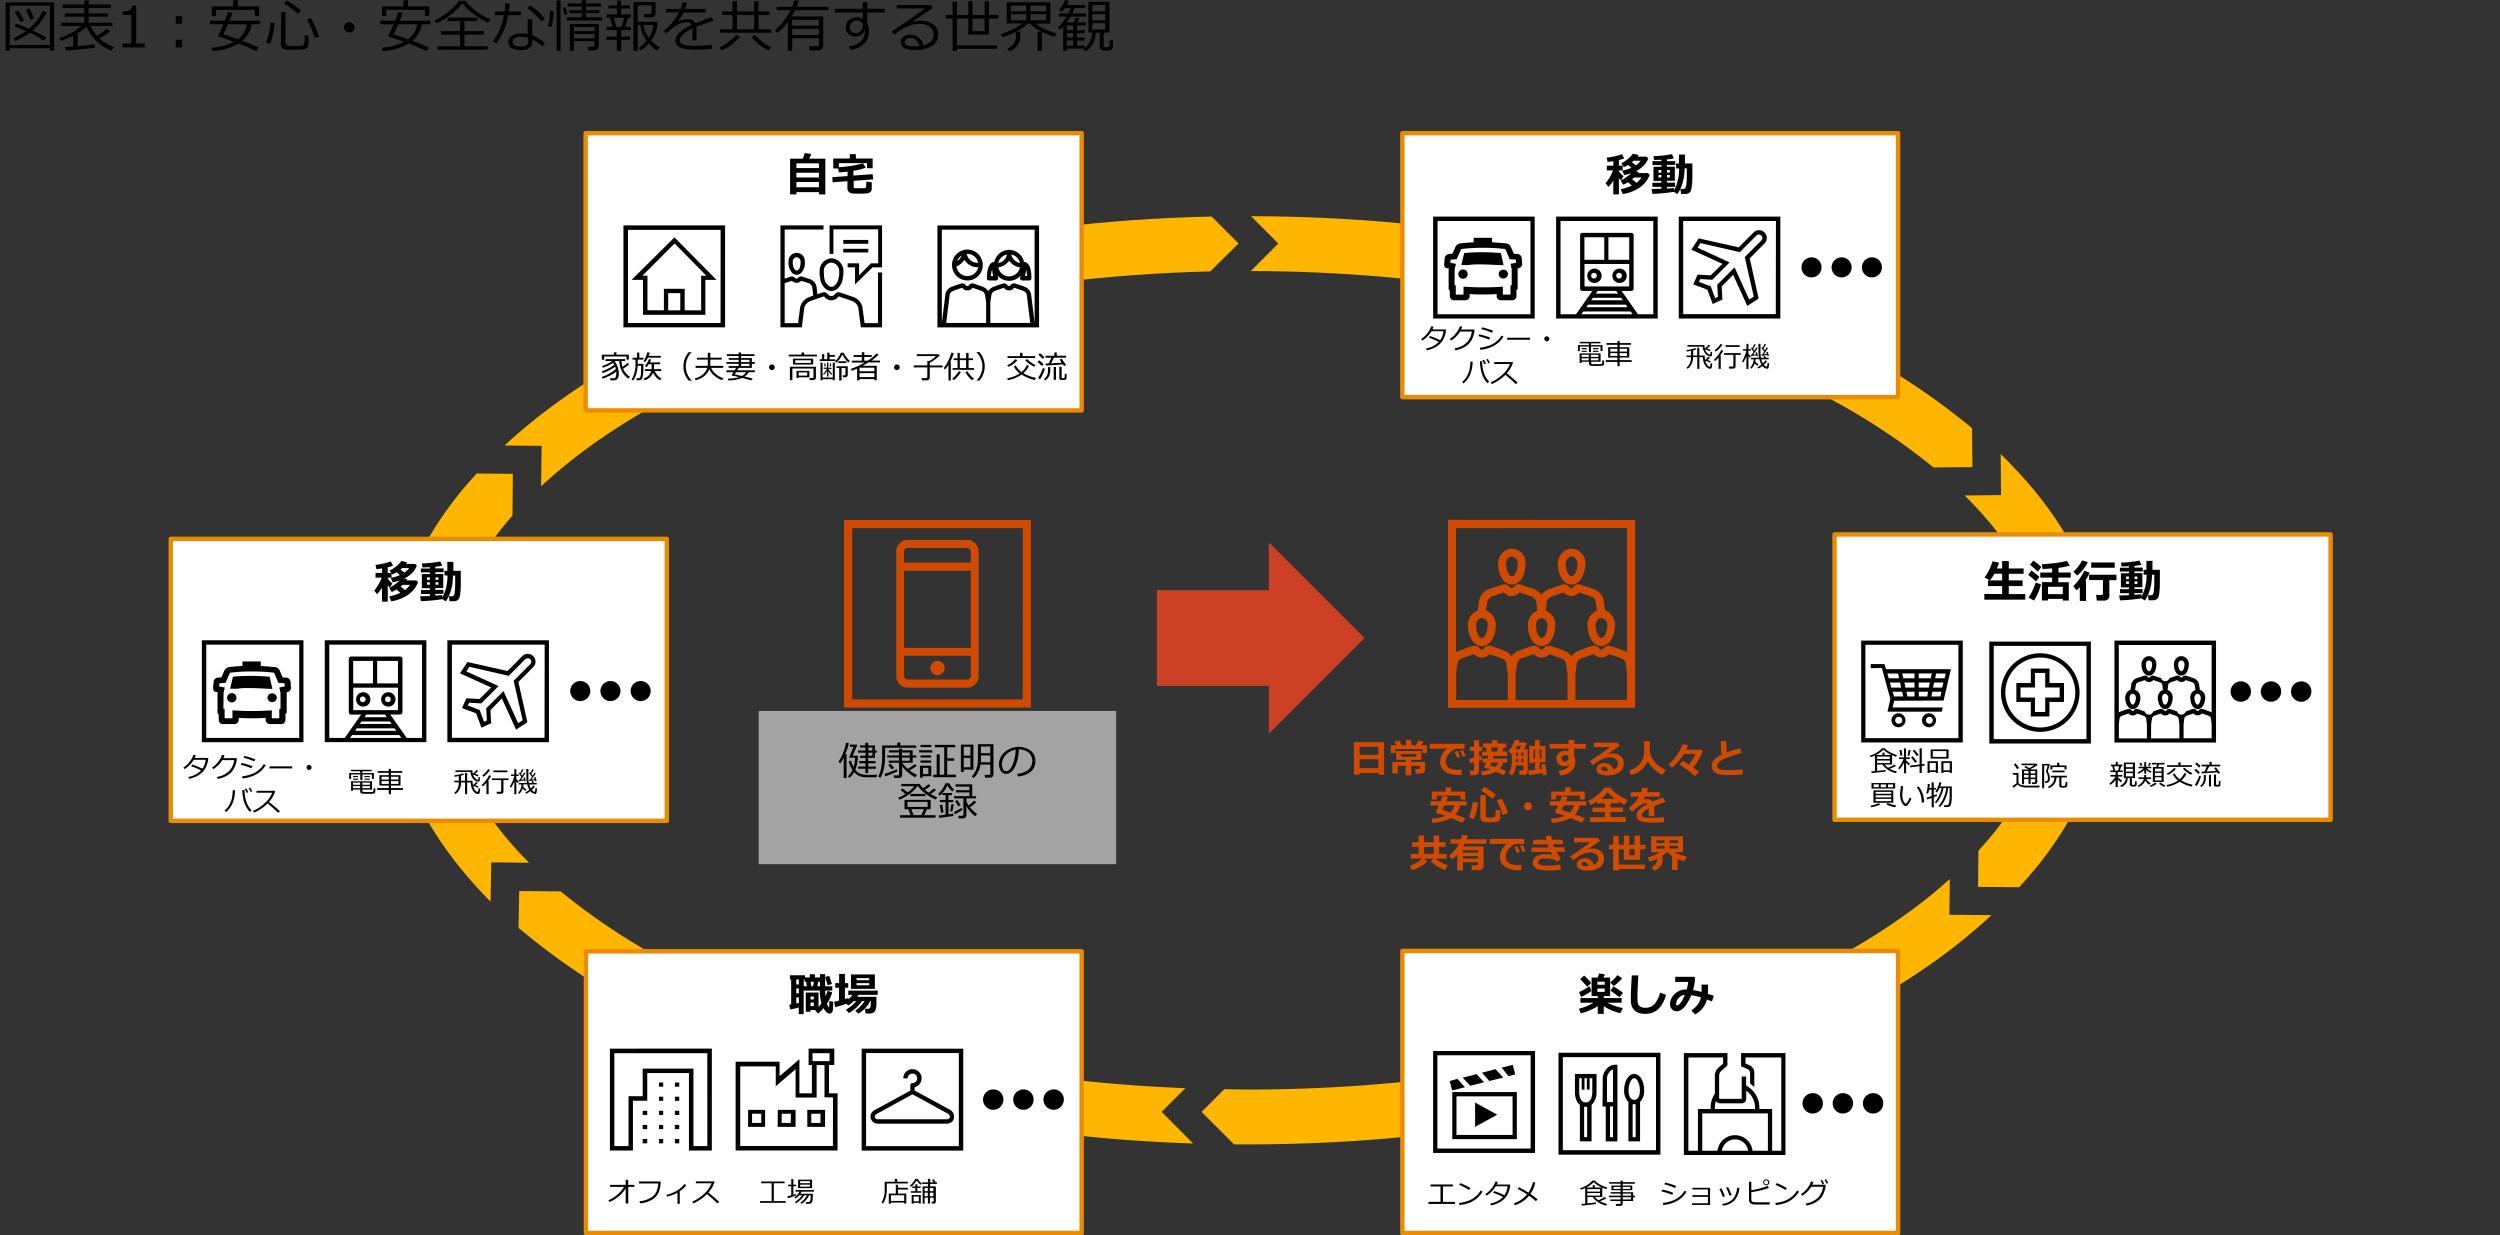 <svg xmlns="http://www.w3.org/2000/svg" xmlns:xlink="http://www.w3.org/1999/xlink" viewBox="0 0 883 436.26"><rect x="0" y="0" width="883" height="436.26" fill="#333333" stroke="none"/><defs><style>.cls-1,.cls-5{fill:none;}.cls-2{clip-path:url(#clip-path);}.cls-3{fill:#ffb600;}.cls-4,.cls-7{fill:#fff;}.cls-5{stroke:#eb8c00;stroke-linejoin:round;stroke-width:1.56px;}.cls-10,.cls-6,.cls-9{fill-rule:evenodd;}.cls-7{opacity:0.55;}.cls-10,.cls-8{fill:#d04a02;}.cls-9{fill:#cc4125;}</style><clipPath id="clip-path"><rect id="SVGID" class="cls-1" x="137.18" y="76.5" width="607.68" height="328.08"/></clipPath></defs><g id="レイヤー_2" data-name="レイヤー 2"><g id="レイヤー_1-2" data-name="レイヤー 1"><g id="_1_ou" data-name="1_ou"><g class="cls-2"><path class="cls-3" d="M186.88,304.72c-19.86-19.87-30.35-41.87-30.35-64.49,0-20.25,8.49-39.88,24.48-58.12l.12-14.75-12.73-.12c-2.13,2.24-4.13,4.62-6,6.87-16.73,20.87-25.23,43.12-25.23,66.12s8.5,45.37,25.23,66.11a159.91,159.91,0,0,0,10.87,12.13l.25-13.88Z"/><path class="cls-3" d="M693.91,175c20.35,20.13,31.22,42.37,31.22,65.25,0,21-9.12,41.49-26.35,60.24l-.12,12.75,14.48.13c2.12-2.26,4.12-4.63,6.12-7,16.74-20.74,25.23-43,25.23-66.11S736,195,719.26,174.11a185.47,185.47,0,0,0-12.61-13.75l.12,14.5Z"/><path class="cls-3" d="M441.77,95.74c76.55.13,148.49,15.75,202.44,44a228.11,228.11,0,0,1,38.71,25.37l13.73-.13-.12-13.74a241.34,241.34,0,0,0-43.33-28.63C596.5,92.87,521.57,76.49,441.89,76.37L451.51,86Z"/><path class="cls-3" d="M191.13,171.73c12.36-11.5,27.84-22.25,46.33-32,51.08-26.75,118-42.12,190-43.87l10-9.88-9.5-9.5c-75.18,1.63-145.61,17.87-199.43,46.12-19.73,10.38-36.59,22-50.33,34.75l13.11.12Z"/><path class="cls-3" d="M418.66,384.34c-68.56-2.63-132.25-17.87-181.2-43.62A229.28,229.28,0,0,1,198,314.84l-14.61-.12-.25,13A252.56,252.56,0,0,0,228.47,358c52.32,27.38,120.14,43.5,192.94,45.88L410.3,392.71Z"/><path class="cls-3" d="M688.66,310.47c-12,10.88-27,21-44.45,30.25-54.2,28.37-126.39,44.12-203.44,44.12-2.75,0-5.49-.13-8.37-.13l-8,8,11.49,11.5h4.87c80.05,0,155.48-16.5,212.43-46.25q29.59-15.56,50.2-34.74l-14.86-.12Z"/></g><rect class="cls-4" x="206.96" y="336" width="175.08" height="99.48"/><rect class="cls-5" x="206.96" y="336" width="175.08" height="99.48"/><rect class="cls-4" x="265.46" y="342.18" width="57.96" height="19.8"/><path d="M288.07,356.74h-1.78v.6H284.6v-6.79h4.51v5.15a14.73,14.73,0,0,0,1-1.36,17.58,17.58,0,0,1-.57-4.45h-5.69v8.29h-1.73v-2.35a27.62,27.62,0,0,1-3,.7l-.34-1.67.66-.1v-8.82H279v-1.48h5.35v.77H286v-1.11h1.83v1.11h1.79v-1.17h1.81v4.28h2.53v1.55h-2.5c0,.77.06,1.45.11,2,.16-.37.41-1,.73-1.9l1.64.53a16.83,16.83,0,0,1-1.85,4,7.54,7.54,0,0,0,.33.85,4.2,4.2,0,0,0,.22.43l.09,0a.09.09,0,0,0,.1-.08c0-.06,0-.32.06-.77s0-.92,0-1.39l1.4.24a27.56,27.56,0,0,1-.14,3,1.68,1.68,0,0,1-.4.92,1.06,1.06,0,0,1-.77.27c-.7,0-1.4-.64-2.1-1.93a17.31,17.31,0,0,1-1.9,1.94l-1.07-1.17Zm-6.82-10.8v1.77h.91v-1.77Zm0,3.16v1.75h.91V349.1Zm0,5.35.91-.2v-2h-.91Zm3.76-6.11-.29-1.59h-.52v-.81h-.31v2.4Zm2.42,4.64v-1h-1.14v1Zm0,2.36v-1.23h-1.14v1.23Zm-1.12-8.59.28,1.59h.58l.29-1.59Zm2.38,1.59h.9v-1.59H289Zm5.14-.78-1.52.39-.87-2.9,1.46-.35Z"/><path d="M299,354.52c-.9.33-2.23.74-4,1.22l-.39-1.93c.55-.11,1.13-.23,1.73-.38v-4.56H295v-1.62h1.38V344h2.06v3.24h1.15v1.62h-1.15v4l1.18-.37,0,.51a12,12,0,0,0,1.47-1.61h-1.47v-1.52H310v1.52h-6.76c-.17.27-.31.5-.45.69h6.77c0,1.29,0,2.18,0,2.66a8.87,8.87,0,0,1-.22,1.6,2,2,0,0,1-.73,1.24,2.36,2.36,0,0,1-1.39.38h-1.49l-.25-1.66h1.07a1.12,1.12,0,0,0,.58-.16,1.36,1.36,0,0,0,.36-.9,11.1,11.1,0,0,0,.11-1.73h-.2A10.82,10.82,0,0,1,303.2,358L302.05,357a12.58,12.58,0,0,0,3.34-3.43h-.92a11.77,11.77,0,0,1-2.12,2.42,12.76,12.76,0,0,1-2.55,1.82l-1-1.19a13.38,13.38,0,0,0,3.62-3.05h-.84a12,12,0,0,1-2,1.6Zm10-5.26h-8.44v-5.08H309Zm-2-3.05v-.73h-4.46v.73Zm0,1.78v-.74h-4.46V348Z"/><path class="cls-6" d="M372.18,384.78a3.6,3.6,0,1,0,3.56,3.6A3.54,3.54,0,0,0,372.18,384.78Zm-10.66,0a3.6,3.6,0,1,0,3.55,3.6A3.55,3.55,0,0,0,361.52,384.78Zm-10.67,0a3.6,3.6,0,1,0,3.56,3.6A3.54,3.54,0,0,0,350.85,384.78Z"/><path class="cls-6" d="M335.49,394.63a1.07,1.07,0,0,1-1,.69H310.07a1,1,0,0,1-1.06-.75c-.12-.5.25-1,.94-1.31,1.18-.63,10.34-5.63,12.33-6.75,2,1.06,11.09,6.06,12.33,6.75A1.3,1.3,0,0,1,335.49,394.63Zm-.13-2.75c-1.24-.69-10.28-5.62-12.33-6.69V384a3.28,3.28,0,0,0,2.49-3.13,3.24,3.24,0,1,0-6.48,0h1.56a1.68,1.68,0,1,1,1.68,1.69.72.72,0,0,0-.75.75v1.87c-2,1.13-11.09,6.13-12.27,6.69-1.62.81-2,2.06-1.74,3a2.54,2.54,0,0,0,2.55,2h24.42a2.43,2.43,0,0,0,2.43-1.87A2.82,2.82,0,0,0,335.36,391.88Zm3.3,12.94H305.9V371.94h32.76Zm-34.32-34.44v36h35.88v-36Z"/><path class="cls-6" d="M249.83,404.8h-4.9V377.43H227v9.75H222V404.8h-5V372h32.82Zm-34.41-34.42v36h8.13V388.77h5.06V379h14.73v27.37h8.08v-36Zm13.19,23.44H227v-1.48h1.58Zm0,5H227v-1.49h1.58Zm0,5H227V402.3h1.58Zm11.3-20h-1.53v-1.48h1.53Zm0,5h-1.53v-1.48h1.53Zm0,5h-1.53v-1.48h1.53Zm0,5h-1.53v-1.49h1.53Zm0,5h-1.53V402.3h1.53Zm-5.67-20h-1.48v-1.48h1.48Zm0,5h-1.48v-1.48h1.48Zm0,5h-1.48v-1.48h1.48Zm0,5h-1.48v-1.49h1.48Zm0,5h-1.48V402.3h1.48Z"/><path class="cls-6" d="M294.19,404.76H261.45V376.65H274v7l7-6v10h7.43V376.19h2.78v11.38h3ZM287,372h6v2.79h-6Zm5.81,14.17v-10h1.86v-5.81H285.6v5.81h1.16v10h-4.41V374.1l-7,6V375H259.82v31.35h36v-20.2Zm-6.27,7.2h3.25v3.25h-3.25ZM285.14,398h6.27v-6h-6.27Zm-9.06-4.64h3.25v3.25h-3.25Zm-1.4,4.64H281v-6h-6.28Zm-9.05-4.64h3.25v3.25h-3.25Zm-1.4,4.64h6v-6h-6Z"/><path d="M221,419.76a11.39,11.39,0,0,1-2.49,2.81,13,13,0,0,1-3.25,2l-.37-.61a14,14,0,0,0,3.22-2.07,10,10,0,0,0,2.28-2.68h-4.91v-.71H221v-1.8h.87v1.8h2.17v.71H221.9v5.86H221Z"/><path d="M233.35,417.3a10.69,10.69,0,0,1-.6,3.5,5.44,5.44,0,0,1-2.32,2.85,9.8,9.8,0,0,1-4.35,1.38l-.2-.74a9,9,0,0,0,4.49-1.59c1.27-.89,2-2.46,2.11-4.69h-6.77v-.71Z"/><path d="M240.08,425.2h-.79v-3.93a15.21,15.21,0,0,1-3.67,1.38l-.24-.63a12.61,12.61,0,0,0,3.88-1.59,8.21,8.21,0,0,0,2.4-2.19l.77.28a6.87,6.87,0,0,1-1.19,1.34,12.51,12.51,0,0,1-1.16.89Z"/><path d="M254.05,424.52l-.69.53q-1.34-1.37-3.64-3.31a15.33,15.33,0,0,1-4.81,3.28l-.37-.62a14.33,14.33,0,0,0,4-2.59,9.91,9.91,0,0,0,2.78-3.88h-5.55v-.67h6.43l.2.18a10.7,10.7,0,0,1-2.19,3.76C251.2,422,252.48,423.08,254.05,424.52Z"/><path d="M268.46,424.84v-.61h4.07v-6.31h-3.68v-.62h8.26v.62h-3.79v6.31h4.18v.61Z"/><path d="M278.27,423.2l-.21-.64c.33-.07.8-.18,1.41-.35V419h-1.1v-.58h1.1v-1.95h.75v1.95h1V419h-1v3l.9-.3.06.52A21.65,21.65,0,0,1,278.27,423.2Zm2.82,1.79-.37-.43a8.58,8.58,0,0,0,2.58-2.39h-1a6.74,6.74,0,0,1-1.38,1.18l-.35-.41a5.7,5.7,0,0,0,1.82-2.05H281v-.55h6.5v.55h-4.36a7.85,7.85,0,0,1-.44.73h4.39V422a12.85,12.85,0,0,1-.07,1.65,2.92,2.92,0,0,1-.25,1,1,1,0,0,1-.36.36,1.32,1.32,0,0,1-.55.18h-1.15l-.11-.63h.81a.91.91,0,0,0,.53-.14,1.19,1.19,0,0,0,.32-.74,9.25,9.25,0,0,0,.1-1.37v-.12h-.56a7.3,7.3,0,0,1-2.73,3l-.38-.37a7.82,7.82,0,0,0,2.36-2.64h-1a8,8,0,0,1-1.35,1.61A9.2,9.2,0,0,1,281.09,425Zm.79-5.33v-3h4.92v3Zm.74-1.75h3.44v-.74h-3.44Zm3.44.51h-3.44v.72h3.44Z"/><path d="M313.21,418v1.88a12.15,12.15,0,0,1-.35,3.06,6,6,0,0,1-1,2.14l-.5-.39a8,8,0,0,0,1.11-4.46V417.4h3.61v-1h.79v1h3.77V418Zm6.16,6.73h-4.7v.4h-.75v-3.55h2.48v-3.11h.77v1.07h3.51v.59h-3.51v1.45h2.94v3.52h-.74Zm-4.7-.56h4.7v-2h-4.7Z"/><path d="M325.16,418.47a5.21,5.21,0,0,1-1.4-1.58,6.3,6.3,0,0,1-.9,1.29,6.2,6.2,0,0,1-1.1,1l-.38-.43a6.35,6.35,0,0,0,1.13-1.13,4.51,4.51,0,0,0,.73-1.24h.92a4.65,4.65,0,0,0,1.43,1.59Zm-3.44,2.81v-.55h1.58v-1.15h-1.12v-.53h1.12v-.77H324v.77h1.16v.53H324v1.15h1.39v.55Zm2.81,3.55H322.7v.31H322v-3.06h3.22v3h-.69Zm-1.83-.52h1.83v-1.7H322.7Zm7-1.3h-1.23v2.08h-.73V423h-1.15v2.14h-.71v-6.1h1.86v-.88h-2v-.56h2v-1.23h.8v1.23h1.29c-.12-.16-.35-.43-.68-.79l.53-.32c.22.23.48.53.8.91l-.36.2h.79v.56h-2.37v.88h2v5.35c0,.46-.26.69-.76.69h-.66l-.09-.68h.45q.33,0,.33-.3Zm-2-3.4h-1.15v1.12h1.15Zm-1.15,2.88h1.15v-1.24h-1.15Zm3.11-1.76v-1.12h-1.23v1.12Zm-1.23,1.76h1.23v-1.24h-1.23Z"/><rect class="cls-4" x="495.32" y="335.88" width="175.08" height="99.6"/><rect class="cls-5" x="495.32" y="335.88" width="175.08" height="99.6"/><rect class="cls-4" x="552.38" y="342.18" width="58.08" height="19.8"/><path d="M564.34,355.37a20.66,20.66,0,0,1-6,2.54l-.67-1.61a19.94,19.94,0,0,0,5.14-2.13h-4.6v-1.66h6.13v-.71h-2.19v-6.52h2.16c.16-.47.33-1,.49-1.46l2.07.32c-.08.18-.25.56-.52,1.14h2.35v6.52h-2.23v.71h6.29v1.66h-5a19.94,19.94,0,0,0,5.43,1.87l-.87,1.8a17,17,0,0,1-5.87-2.46v2.72h-2.13ZM562.07,350a8.58,8.58,0,0,1-1.56,1.05,20,20,0,0,1-2.06,1.07l-.73-1.74a14,14,0,0,0,2-1,11.75,11.75,0,0,0,1.69-1.07ZM562,347.2l-1.44,1.35c-.21-.28-.61-.75-1.2-1.4s-1-1.1-1.23-1.32l1.39-1.27c.26.22.7.64,1.31,1.28A10.29,10.29,0,0,1,562,347.2Zm4.77.62v-1.08h-2.58v1.08Zm0,2.5v-1.17h-2.58v1.17Zm6.18-4.78a14.41,14.41,0,0,1-1.4,1.42,14.76,14.76,0,0,1-1.58,1.32L568.74,347a14.43,14.43,0,0,0,2.55-2.58Zm.31,5.09L572,352.21l-3.18-2.36,1.12-1.47C570.84,349,572,349.73,573.21,350.63Z"/><path d="M588.42,351.38a10.53,10.53,0,0,1-2.81,5.13,6.71,6.71,0,0,1-4.6,1.58,6.54,6.54,0,0,1-2.13-.32,4.28,4.28,0,0,1-1.49-.85,4.12,4.12,0,0,1-.89-1.18,4.4,4.4,0,0,1-.4-1.35,19.3,19.3,0,0,1-.09-2.2c0-1.1.11-3.65.33-7.67h2.33c-.21,3.59-.32,6.08-.32,7.49a15.33,15.33,0,0,0,.09,2.17,2.21,2.21,0,0,0,.4.89,2,2,0,0,0,.9.65,4,4,0,0,0,1.44.23,4.22,4.22,0,0,0,3.15-1.29,9,9,0,0,0,2-4.06Z"/><path d="M605.31,351.69l-.65,2-1.77-.66a8.25,8.25,0,0,1-4.18,5.26l-1.33-1.41a9.47,9.47,0,0,0,2.3-2.14,6.72,6.72,0,0,0,1.08-2.45,21.82,21.82,0,0,0-3.39-.78c-1.64,3.78-3.36,5.67-5.19,5.67a2.13,2.13,0,0,1-1.67-.74,2.67,2.67,0,0,1-.66-1.83,4.89,4.89,0,0,1,1.62-3.49,5.61,5.61,0,0,1,4.15-1.63h.13a20.26,20.26,0,0,0,.52-2.68h-4.59V345h6.72l.31.34a20.81,20.81,0,0,1-.71,4.38,24.15,24.15,0,0,1,3,.64c0-.38,0-.93,0-1.66,0-.29,0-.6,0-.93h2.27v1.32a16.37,16.37,0,0,1-.07,1.94Zm-10.23-.27a3.12,3.12,0,0,0-1.8.68,3.47,3.47,0,0,0-1,1.33,3.22,3.22,0,0,0-.3,1.18c0,.33.1.49.3.49Q593.54,355.1,595.08,351.42Z"/><path class="cls-6" d="M619,406.44a6.24,6.24,0,0,0-12.39,0h-5.36V393.25h23.17v13.19Zm-10.84,0a4.69,4.69,0,0,1,9.28,0Zm-11.83,0V373.5h12.27v2.13L607,377.07a3.81,3.81,0,0,0-1.31,2.93v6.25a8.74,8.74,0,0,0-1.49,4.88v.56h-4.49v14.75Zm11.21-16.75h7.41a1.61,1.61,0,0,0,1.81-1.81v-2.63a7.09,7.09,0,0,1,3.11,5.88v.56H605.7v-.56a8.77,8.77,0,0,1,.31-2.19A2,2,0,0,0,607.51,389.69ZM618,371.94h-3.05v4.69l2.24.94a1.56,1.56,0,0,1,.94,1.43v3.75a7.22,7.22,0,0,1,1.49,1.25v-5a2.91,2.91,0,0,0-1.86-2.81l-1.25-.56V373.5h12.64v32.94h-3.23V391.69H621.4v-.56a8.68,8.68,0,0,0-4.67-7.69v-3.19h-1.56v7.88h-7.66a.29.29,0,0,1-.31-.25V380a2.28,2.28,0,0,1,.75-1.75l2.18-1.93v-4.38H594.74v36h35.88v-36Z"/><path class="cls-6" d="M661.62,386.1a3.6,3.6,0,1,0,3.56,3.6A3.54,3.54,0,0,0,661.62,386.1Zm-10.66,0a3.6,3.6,0,1,0,3.55,3.6A3.55,3.55,0,0,0,651,386.1Zm-10.67,0a3.6,3.6,0,1,0,3.56,3.6A3.54,3.54,0,0,0,640.29,386.1Z"/><path class="cls-6" d="M562.4,385.63c0,2.38-.88,3.75-2.32,3.75s-2.31-1.37-2.31-3.75v-4.81h.88v4.06h1v-4.06h.81v4.06h1v-4.06h.94Zm-1.82,16h-1.06V390.88a1.57,1.57,0,0,0,.56.07,1.08,1.08,0,0,0,.5-.07Zm-4.31-22.31v6.31c0,1.75.44,3.63,1.75,4.63v12.87h4.13V390.26a6,6,0,0,0,1.75-4.63v-6.31Zm13.44,22.31h-1.06V390.82l1.06-.06Zm-2.13-20.5a3.67,3.67,0,0,1,2.13-3.43v11.56h-2.13Zm2.94-5.06c-2.44,0-4.44,2.31-4.44,5.06,0,2.44-.06,8.88-.06,8.94v.75h1.13v12.31h4.12V376.07Zm7.19,25.56h-1.06V390h1.06Zm-.5-20.81c.94,0,2,1.81,2,4.31,0,2.07-.75,3.32-2,3.32s-2-1.25-2-3.32C575.21,382.63,576.27,380.82,577.21,380.82Zm3.5,4.31c0-3.31-1.5-5.81-3.5-5.81s-3.56,2.5-3.56,5.81a5.46,5.46,0,0,0,1.5,4.07v13.93h4.12V389.2A5.46,5.46,0,0,0,580.71,385.13Zm4.19,21.13H552V373.38H584.9Zm-34.44-34.44v36h36v-36Z"/><path class="cls-6" d="M506.18,371.22v36h36v-36Zm34.44,34.44H507.68V372.72h32.94Zm-5.44-26.19-2.38.63-2.43-3,3.93-1ZM517.43,384l-4.5,1.13-.06-.07-.82-3.25.69-.18a.22.22,0,0,1,.19-.07l1.81-.5Zm1.87-.5-2.68-2.87,4.93-1.25,2.63,2.87Zm6.75-1.69-2.62-2.93,4.81-1.25,2.69,2.93ZM521,389.41l7.81,4.31L521,398Zm13.25,11.44H514.43V387.22h19.81Zm-21.31-15.13v16.63h22.81V385.72Z"/><path d="M513.88,425.22h-9.34v-.71h4.24v-5.46h-3.5v-.69h7.88v.69h-3.5v5.46h4.22Z"/><path d="M523.63,420.89a8.61,8.61,0,0,1-2.12,2.46,9.41,9.41,0,0,1-2.71,1.55,14,14,0,0,1-3.32.71l-.17-.74a13.16,13.16,0,0,0,2.84-.59,8.44,8.44,0,0,0,2.13-1,11.27,11.27,0,0,0,1.47-1.18,7.91,7.91,0,0,0,1.21-1.62Zm-4.24-1.23-.55.63a26.63,26.63,0,0,0-3.46-1.8l.41-.61A20.74,20.74,0,0,1,519.39,419.66Z"/><path d="M529,417.42a6.7,6.7,0,0,1-.37.95h4.77a9.7,9.7,0,0,1-.09,1,8.64,8.64,0,0,1-.48,1.7,6.79,6.79,0,0,1-.82,1.52,6.64,6.64,0,0,1-1.3,1.36,7.82,7.82,0,0,1-1.81,1.08,11.19,11.19,0,0,1-2.29.71l-.23-.67a7.86,7.86,0,0,0,4.48-2.29,24.1,24.1,0,0,0-3.5-1.51l.38-.58a29.35,29.35,0,0,1,3.62,1.47,6.8,6.8,0,0,0,1.14-3.16h-4.22a9.32,9.32,0,0,1-3.23,3.29l-.43-.53a8.73,8.73,0,0,0,2.25-2.08,7.89,7.89,0,0,0,1.31-2.38Z"/><path d="M542.26,417.63a10.26,10.26,0,0,1-1.73,4.06,27.81,27.81,0,0,1,2.56,1.95l-.64.61a20.13,20.13,0,0,0-2.41-1.91,9.76,9.76,0,0,1-5,3.31l-.34-.67a9.45,9.45,0,0,0,4.65-3.12,37.13,37.13,0,0,0-3.34-1.95l.47-.58a37.28,37.28,0,0,1,3.35,1.91,9.55,9.55,0,0,0,1.57-3.71Z"/><path d="M558.72,425.84l-.11-.6,1.29-.1v-5.53a10.24,10.24,0,0,1-1.57.6l-.26-.52a8.92,8.92,0,0,0,2.51-1.14A7.8,7.8,0,0,0,562.4,417h.88a6.74,6.74,0,0,0,2,1.44,11.5,11.5,0,0,0,2.4,1l-.37.59a13.41,13.41,0,0,1-1.38-.57v3.33h-2.59a6.07,6.07,0,0,0,1.19,1.13,15,15,0,0,0,2.27-1.14l.52.5a17.56,17.56,0,0,1-2.21,1,9.14,9.14,0,0,0,2.52.94l-.34.61a9,9,0,0,1-2.86-1.2,7.82,7.82,0,0,1-1.91-1.85h-1.85v2.23c1.57-.14,2.58-.26,3-.34v.59c-.29.05-1,.14-2.23.26S559.34,425.79,558.72,425.84Zm1.54-6.4h2.29v-.82h.74v.82h2.44a10.49,10.49,0,0,1-2.84-1.9A9.16,9.16,0,0,1,560.26,419.44Zm.36,1.43h4.53V420h-4.53Zm4.53.52h-4.53v.9h4.53Z"/><path d="M568.77,424.19v-.54h3.61v-.79h-4.11v-.55h4.11v-.73h-3.5v-.51h3.5v-.7h-3.21v-1.65h3.21v-.64h-4v-.55h4V417h.77v.54h4.25v.55h-4.25v.64h3.36v1.65h-3.36v.7h3.68v1.24h.67v.55h-.67v1.33h-3.68v1a.65.65,0,0,1-.27.54,1.11,1.11,0,0,1-.67.2h-1.44l-.08-.67h1.23a.52.52,0,0,0,.33-.11.35.35,0,0,0,.13-.27v-.66Zm3.61-5h-2.52v.73h2.52Zm3.42,0h-2.65v.73h2.65Zm.29,3.12v-.73h-2.94v.73Zm-2.94,1.34h2.94v-.79h-2.94Z"/><path d="M591,421.31l-.4.7a26.9,26.9,0,0,0-3.79-1.23l.31-.64A23.74,23.74,0,0,1,591,421.31Zm4.69-.41a8.59,8.59,0,0,1-3.26,3.21,11.88,11.88,0,0,1-4.92,1.49l-.19-.71a15,15,0,0,0,2.93-.65,8.69,8.69,0,0,0,2.16-1,11,11,0,0,0,1.41-1.13,8.16,8.16,0,0,0,1.17-1.53Zm-3.67-2-.41.69a24.79,24.79,0,0,0-3.78-1.31l.33-.59c.46.09,1.07.25,1.82.48S591.44,418.65,592,418.9Z"/><path d="M604,425.59h-6.4V425h5.63v-2.27h-5.46v-.61h5.46v-2h-5.48v-.59H604Z"/><path d="M609.24,422.53l-.76.24A15.76,15.76,0,0,0,607.3,420l.68-.26a12,12,0,0,1,.59,1.12C608.69,421.11,608.91,421.67,609.24,422.53Zm5.12-2.95a7.4,7.4,0,0,1-1.82,4.47,6.73,6.73,0,0,1-4,1.79l-.22-.64a5.68,5.68,0,0,0,3.91-1.92,7,7,0,0,0,1.31-3.77Zm-2.75,2.48-.77.26a14.56,14.56,0,0,0-1.18-2.78l.68-.27a14.08,14.08,0,0,1,.69,1.37C611.12,420.87,611.31,421.35,611.61,422.06Z"/><path d="M625.06,425.45h-5a4.1,4.1,0,0,1-1-.1,1.84,1.84,0,0,1-.71-.3,1.26,1.26,0,0,1-.45-.52,2.52,2.52,0,0,1-.16-1.06v-6.08h.83v3a27,27,0,0,0,5.78-1.54l.41.73a18.11,18.11,0,0,1-2.82.86c-1.22.28-2.34.49-3.37.63v2.29a2,2,0,0,0,.11.79.78.78,0,0,0,.51.38,3.82,3.82,0,0,0,1.06.12h4.79Zm-2.31-7.85a.93.93,0,0,1,.33-.73,1.05,1.05,0,0,1,.75-.3,1,1,0,0,1,.78.31,1,1,0,0,1,0,1.48,1.12,1.12,0,0,1-.74.29,1.06,1.06,0,0,1-1.1-1Zm1.78,0a.66.66,0,0,0-.21-.48.69.69,0,0,0-1,0,.67.67,0,0,0,0,1,.67.67,0,0,0,.49.21.72.72,0,0,0,.5-.2A.69.69,0,0,0,624.53,417.59Z"/><path d="M635.39,420.89a8.61,8.61,0,0,1-2.12,2.46,9.41,9.41,0,0,1-2.71,1.55,14,14,0,0,1-3.32.71l-.17-.74a13.16,13.16,0,0,0,2.84-.59,8.44,8.44,0,0,0,2.13-1,11.27,11.27,0,0,0,1.47-1.18,7.91,7.91,0,0,0,1.21-1.62Zm-4.24-1.23-.55.63a26.63,26.63,0,0,0-3.46-1.8l.41-.61A20.74,20.74,0,0,1,631.15,419.66Z"/><path d="M640.5,417.44a6.93,6.93,0,0,1-.4,1h4.71l0,.68a7.37,7.37,0,0,1-.25,1.13c-.1.36-.23.72-.37,1.08a7.68,7.68,0,0,1-.59,1.13,6.41,6.41,0,0,1-.86,1.1,6.25,6.25,0,0,1-1.19.94,8.09,8.09,0,0,1-1.56.76,11.8,11.8,0,0,1-1.93.53l-.29-.7a8.12,8.12,0,0,0,4.28-2,6.89,6.89,0,0,0,1.84-3.94h-4.15a9.08,9.08,0,0,1-1.42,1.79,9.24,9.24,0,0,1-1.77,1.38l-.46-.54a8.58,8.58,0,0,0,2.25-2.09,7.91,7.91,0,0,0,1.3-2.36Zm3.77.6-.55.25A9.81,9.81,0,0,0,643,417l.53-.24A9.55,9.55,0,0,1,644.27,418Zm1.43-.18-.56.23a9.83,9.83,0,0,0-.7-1.34l.52-.24A13.89,13.89,0,0,1,645.7,417.86Z"/><rect class="cls-7" x="267.98" y="251.1" width="126.24" height="54.12"/><path d="M298,274.8v-7.22a10.23,10.23,0,0,1-1.23,2.06l-.61-.59a16.45,16.45,0,0,0,1.67-3.27,16.91,16.91,0,0,0,1-3.45l1,.13a16.08,16.08,0,0,1-1.34,3.9H299v8.44Zm2-.07-.51-.57a6.82,6.82,0,0,0,1.57-2.23,10.77,10.77,0,0,1-1.31-3l.84-.33a10.38,10.38,0,0,0,.87,2.29,10.79,10.79,0,0,0,.55-3.28h-2l-.05-.17,1.53-3.69h-1.29V263h2.42l.13.22-1.58,3.7H303a13.19,13.19,0,0,1-.89,4.94,3.74,3.74,0,0,0,1.1,1.07,4.13,4.13,0,0,0,1.42.58,12.84,12.84,0,0,0,2.44.17c.91,0,1.81,0,2.71-.08l-.2.92h-1.67c-.68,0-1.33,0-1.93,0a10.6,10.6,0,0,1-1.41-.12,4.19,4.19,0,0,1-1-.3,5.05,5.05,0,0,1-1-.56,6,6,0,0,1-.88-.81A7,7,0,0,1,300,274.73Zm3.1-3.22v-.77h2.58v-1.16h-2.2v-.77h2.2v-1.12h-1.92v-.76h1.92v-1.09H303.1v-.76h2.54V264h-1.88v-.71h1.88v-.94h1v.94h2.37v1.79h.66v.76h-.66v1.85h-2.37v1.12h2.58v.77h-2.58v1.16h2.74v.77h-2.74v1.54h-1v-1.54Zm3.62-7.51v1.08h1.42V264Zm0,1.84v1.09h1.42v-1.09Z"/><path d="M312.61,264.09v3.16a19.63,19.63,0,0,1-.46,4.38,9.48,9.48,0,0,1-1.25,3.13l-.69-.54a8.77,8.77,0,0,0,1-2.93,20.2,20.2,0,0,0,.36-3.73v-4.27h5.32v-1H318v1h5.61v.8Zm.1,10.09-.33-.85a25.83,25.83,0,0,0,4.38-1.65l.21.75a20.2,20.2,0,0,1-1.88.84C314.15,273.66,313.36,274,312.71,274.18Zm4.68.61H315.8l-.16-.93H317c.36,0,.54-.15.54-.46v-4h-3.64v-.75h3.64v-1.09h-4.19v-.73h4.19v-1.07h-3.57v-.74h3.57v-.58h1.07v.58h3.74v1.81h1.3v.73h-1.3v1.84h-3.7a10.67,10.67,0,0,0,2,2.17,18.48,18.48,0,0,0,2.36-1.66l.8.58a19.53,19.53,0,0,1-2.53,1.6,12.27,12.27,0,0,0,2.62,1.61l-.67.82a14,14,0,0,1-4.58-3.85v3.1a.88.88,0,0,1-.33.71A1.27,1.27,0,0,1,317.39,274.79Zm-2.45-3.07c-.44-.58-.84-1.09-1.21-1.55l.8-.44c.46.53.89,1,1.27,1.52Zm3.64-5.93v1.07h2.75v-1.07Zm0,1.8v1.09h2.75v-1.09Z"/><path d="M324.63,265.75V265h4.65v.79Zm1.3,8.41v.51h-1v-4.21h4v3.7Zm-.81-10.28v-.79h3.81v.79Zm0,3.69v-.76h3.73v.76Zm0,1.81v-.79h3.73v.79Zm2.75,1.83H326v2.2h1.92Zm1.74,3.29v-.88h1.23v-7.18h1.06v7.18h1.6v-9.68h-3.29v-.85h7.17v.85h-2.81v3.9H337v.84h-2.46v4.94h3.07v.88Z"/><path d="M340.39,271.82v.86h-1V263h4.42v8.84Zm2.36-8.05h-2.36v3.1h2.36Zm-2.36,3.91V271h2.36v-3.29Zm9.26,7h-1.74l-.14-1h1.41c.4,0,.6-.17.6-.53v-3.1h-3.46a8.65,8.65,0,0,1-.87,2.66,7.07,7.07,0,0,1-1.53,2.08l-.68-.56a7,7,0,0,0,1.52-2.4,10.24,10.24,0,0,0,.64-3.89v-5.1h5.48v10.74a1,1,0,0,1-.35.78A1.32,1.32,0,0,1,349.65,274.66Zm.13-5.44v-2.41h-3.32v1c0,.57,0,1,0,1.41Zm0-3.21v-2.37h-3.32V266Z"/><path d="M359.53,274.23l-.26-.92a7.78,7.78,0,0,0,3.78-1.29,4.12,4.12,0,0,0,.3-6.21,5.69,5.69,0,0,0-3.53-1.12,14.29,14.29,0,0,1-1.33,6.17c-.83,1.65-1.88,2.47-3.13,2.47a2.11,2.11,0,0,1-1.84-1,4.28,4.28,0,0,1-.67-2.42,5.66,5.66,0,0,1,2-4.23,7.39,7.39,0,0,1,9.13-.57,4.27,4.27,0,0,1,1.7,3.57,4.76,4.76,0,0,1-1.71,3.95A8,8,0,0,1,359.53,274.23Zm-.79-9.45a5.92,5.92,0,0,0-3.43,1.81,4.75,4.75,0,0,0-1.43,3.38,3.38,3.38,0,0,0,.41,1.71,1.31,1.31,0,0,0,1.17.69c.86,0,1.6-.8,2.24-2.4A15.18,15.18,0,0,0,358.74,264.78Z"/><path d="M319.79,280.44c-.63-.55-1.19-1-1.68-1.39l.6-.6c.86.61,1.49,1.09,1.88,1.43a11.79,11.79,0,0,0,2.29-2.19h-4.54v-.8h6.48a8,8,0,0,0,1.22,1.48,11.31,11.31,0,0,0,1.89-1.42l.72.64a20.51,20.51,0,0,1-2,1.37,14.76,14.76,0,0,0,1.31,1,13.62,13.62,0,0,0,1.93-1.5l.7.58a13.32,13.32,0,0,1-1.93,1.37,14.26,14.26,0,0,0,2.42,1.19l-.62.81a15.35,15.35,0,0,1-3.44-2,13.14,13.14,0,0,1-2.9-2.86,11.48,11.48,0,0,1-2.2,2.37,16.29,16.29,0,0,1-4.23,2.52l-.46-.7A15.1,15.1,0,0,0,319.79,280.44Zm1.85,7.5-.83-2.13h-1.33v-3.3h9.22v3.3h-1.26l-1,2.13h4v.87H317.87v-.87Zm6-4.71h-7.12V285h7.12Zm-6.14-2v-.8h5.36v.8Zm.35,4.55.84,2.13h2.73l.9-2.13Z"/><path d="M331.67,288.89l-.14-.86c.66-.06,1.47-.16,2.45-.29v-4.45h-2v-.76h2v-1.72H332.8v-.68a11.14,11.14,0,0,1-.91.91l-.52-.65a9.71,9.71,0,0,0,1.5-1.74,8.06,8.06,0,0,0,1.05-2h1.32a8.08,8.08,0,0,0,1.75,2.22l-.65.66a6.17,6.17,0,0,1-1.69-2.2,9.67,9.67,0,0,1-1.79,2.77h3.39v.74H335v1.72h1.68v.76H335v4.32c.79-.11,1.36-.19,1.72-.26v.79Q335,288.5,331.67,288.89Zm.7-1.8-.41-2.73.86-.17.43,2.71Zm4-.46-.75-.07.41-2.52.83.08Zm3.79,2.44H338.6l-.11-.92h1.28c.34,0,.51-.16.51-.47V282H337v-.8h5.39v-1.33h-4.73v-.78h4.73v-1.27H337.5v-.79h5.89v4.17h1.36v.8h-3.42v.88a6.22,6.22,0,0,0,.77,1.63,12.33,12.33,0,0,0,1.92-1.76l.8.58a14.56,14.56,0,0,1-2.25,1.8,14.31,14.31,0,0,0,2.57,2.4l-.72.74a9.82,9.82,0,0,1-3.09-3.62v3.43a.89.89,0,0,1-.34.68A1.15,1.15,0,0,1,340.18,289.07Zm-2.89-1.5-.33-.76a18.36,18.36,0,0,0,2.68-1.49l.33.7A17.83,17.83,0,0,1,337.29,287.57Zm1.22-2.77c-.47-.79-.85-1.4-1.12-1.81l.75-.42,1.16,1.78Z"/><path class="cls-8" d="M486.8,273h-6.59v.63h-2v-11.5h10.64v11.5h-2Zm0-6.38v-2.86h-6.59v2.86Zm-6.59,4.69h6.59v-3.11h-6.59Z"/><path class="cls-8" d="M493.14,263.22l-.62-1.36,1.77-.32.76,1.68h1.56v-1.88h1.89v1.88h1.57l.87-1.68,1.86.35-.81,1.33h2V266h-1.6v-1.42h-9.58V266h-1.61v-2.77ZM502,268.4h-3.51v.72h4.83V272a1.06,1.06,0,0,1-.42.85,1.55,1.55,0,0,1-1,.35h-1.86l-.21-1.59h1.22c.27,0,.41-.12.41-.34v-.8h-3v3.37h-2v-3.37H493.7v2.74h-1.93v-4.1h4.76v-.72h-3.41v-3.13H502Zm-1.8-1.09v-1h-5.34v1Z"/><path class="cls-8" d="M516.31,271.87l-.1,1.85-1,0a9,9,0,0,1-3.94-.71,4.75,4.75,0,0,1-2-1.71,4.38,4.38,0,0,1-.61-2.29,6.08,6.08,0,0,1,2.48-4.62l-6.1.06v-1.75h12.23v1.77H514.1a6.77,6.77,0,0,0-2.45,1.92,4.07,4.07,0,0,0-1,2.54q0,3,4.51,3C515.54,271.91,515.91,271.9,516.31,271.87Zm-.61-4.55-1,.38c-.18-.47-.49-1.18-.92-2.1l1-.39A22.4,22.4,0,0,1,515.7,267.32Zm1.95-.39-1,.36c-.32-.8-.63-1.5-.93-2.11l.93-.34A23,23,0,0,1,517.65,266.93Z"/><path class="cls-8" d="M523.4,268.32q-.39.17-1,.36v3.75a1.22,1.22,0,0,1-.47,1,1.84,1.84,0,0,1-1.16.36h-1.44l-.2-1.61h1c.31,0,.47-.13.47-.4v-2.54l-1.33.35-.35-1.6c.36-.05.92-.16,1.68-.34v-2.45h-1.4V263.8h1.4v-2.34h1.85v2.34h1v1.42h-1v2c.31-.09.58-.17.79-.25Zm7.52,1a4.56,4.56,0,0,1-1.15,2.15l2.22.8-.86,1.49c-.48-.24-1.42-.64-2.8-1.2a11,11,0,0,1-4.87,1.25l-.38-1.39a12.74,12.74,0,0,0,3.39-.68c-.57-.13-1.24-.3-2-.5a.38.38,0,0,1-.21-.35.39.39,0,0,1,0-.18c.17-.35.37-.81.61-1.39h-1.3V267.9h1.84a8.16,8.16,0,0,0,.29-.94h-2.22v-1.49h1.69l-.42-1.44h-.92v-1.45H527V261.4h1.85v1.18H532V264h-.9l-.55,1.44h1.75V267H527.6c-.07.25-.18.56-.32.94h5v1.43Zm-2.79,1.55a3.64,3.64,0,0,0,1-1.55h-2.43l-.42,1C526.62,270.41,527.25,270.6,528.13,270.88Zm-1.5-6.85.41,1.44h1.66l.46-1.44Z"/><path class="cls-8" d="M539.59,272.49a1.13,1.13,0,0,1-.38.86,1.25,1.25,0,0,1-.84.34h-1.7l-.17-1.54h1.18c.25,0,.38-.11.38-.32v-1.48h-2.58a6.64,6.64,0,0,1-1.38,3.49l-1.24-.72a6.48,6.48,0,0,0,.77-1.66,9.05,9.05,0,0,0,.36-2.81V266.2l-.26.25-.93-1.19a9.73,9.73,0,0,0,1.33-1.85,8.75,8.75,0,0,0,.89-2.1l1.71.21a3.62,3.62,0,0,1-.25.77h2.38l.38.29a11.56,11.56,0,0,1-1.06,2.06h1.41Zm-4.39-7.85h1.42a7.06,7.06,0,0,0,.61-1.24h-1.29A13.94,13.94,0,0,1,535.2,264.64Zm1,1.17h-.7V267h.7Zm-.7,2.17v1.18h.7V268Zm2.56-1v-1.15h-.71V267Zm0,2.2V268h-.71v1.18Zm6.74,3.87c-2.16.37-3.74.6-4.74.67l-.33-1.62h.05c.37,0,1.17-.06,2.41-.18v-2.74h-.58v.34h-1.46v-6.08h2v-2.05h1.66v2.05h2.05v5.76h-2.05v2.56l.76-.09-.26-1.64,1.45-.22c0,.12.13.75.32,1.89l.28,1.93-1.5.21C544.93,273.69,544.9,273.43,544.84,273Zm-2.58-8.33h-.57v3.23h.57Zm2.2,3.23V264.7h-.6v3.23Z"/><path class="cls-8" d="M560.11,264.42H556V267a4.76,4.76,0,0,1,.39,2.11,4.2,4.2,0,0,1-1.47,3.35,6.41,6.41,0,0,1-3.91,1.42l-.48-1.66q3-.23,3.81-2.16a3.12,3.12,0,0,1-3.8-.16,2.37,2.37,0,0,1-.81-1.85,2.77,2.77,0,0,1,.86-2.09,3,3,0,0,1,2.16-.81,3.38,3.38,0,0,1,1.22.22v-1H547.3v-1.63H554v-1.37h2v1.37h4.07ZM554,267.54v-.38a1.39,1.39,0,0,0-1.22-.47,1.17,1.17,0,0,0-.84.38,1.19,1.19,0,0,0-.37.85,1.07,1.07,0,0,0,.28.77.89.89,0,0,0,.71.31,1.42,1.42,0,0,0,1.06-.4A1.44,1.44,0,0,0,554,267.54Z"/><path class="cls-8" d="M569.81,271.81a2.23,2.23,0,0,0,1.67-2.1,1.88,1.88,0,0,0-.83-1.61,3.5,3.5,0,0,0-2.08-.58h-.17a5.51,5.51,0,0,0-1.28.18,7.59,7.59,0,0,0-1.39.48,8.25,8.25,0,0,0-1.09.59c-.29.2-1,.69-2,1.49l-1.1-1.38c3.74-2.56,6.12-4.24,7.17-5h-5.8v-1.6h8.28l1,1.05c-1,.66-2.44,1.65-4.39,3a6.09,6.09,0,0,1,1.41-.22,4.94,4.94,0,0,1,3.17.92,3.22,3.22,0,0,1,1.14,2.65,3.5,3.5,0,0,1-1.62,3.1,7.56,7.56,0,0,1-4.26,1.08,5.64,5.64,0,0,1-2.78-.58,1.82,1.82,0,0,1-1-1.68,1.79,1.79,0,0,1,.87-1.51,3.25,3.25,0,0,1,1.91-.62A3.08,3.08,0,0,1,569.81,271.81Zm-1.77.45c-.3-.93-.84-1.4-1.63-1.4a1,1,0,0,0-.61.19.59.59,0,0,0-.26.49q0,.75,1.77.75C567.57,272.29,567.81,272.28,568,272.26Z"/><path class="cls-8" d="M582,268.78a9,9,0,0,1-5.8,5l-.84-1.57a9.89,9.89,0,0,0,2.35-1.14,6.46,6.46,0,0,0,1.59-1.47,7.09,7.09,0,0,0,.93-1.63,6.43,6.43,0,0,0,.41-1.62c0-.52.07-1.44.07-2.76v-1.8h2v3.43a5.69,5.69,0,0,0,.25,1.24,7.32,7.32,0,0,0,.94,1.92,8.71,8.71,0,0,0,1.85,2,11.07,11.07,0,0,0,2.65,1.58l-1.24,1.72A10.85,10.85,0,0,1,584,271.5,10.09,10.09,0,0,1,582,268.78Z"/><path class="cls-8" d="M601.38,265.25a13.35,13.35,0,0,1-1.24,2.72,18.91,18.91,0,0,1-2.14,3.15,16.16,16.16,0,0,1,2,1.62l-1.4,1.4a23.65,23.65,0,0,0-2.79-2.3,26.06,26.06,0,0,0-2.64-1.77l1.24-1.35c.46.26,1.16.72,2.11,1.37a15.3,15.3,0,0,0,2.31-3.81h-4.08a16.79,16.79,0,0,1-4.27,4.86l-1.1-1.21a14.16,14.16,0,0,0,2.94-3.26,14.34,14.34,0,0,0,1.93-3.8l2,.28a17.33,17.33,0,0,1-.68,1.63h5.26Z"/><path class="cls-8" d="M615.53,273.54c-1.44.13-2.83.19-4.16.19a24.2,24.2,0,0,1-3.88-.2,4.1,4.1,0,0,1-2.14-1,2.67,2.67,0,0,1-.77-2q0-2.36,3.44-4c-.15-1.58-.22-3.17-.23-4.77h2v.82c0,1,0,2.07.09,3.16,1.06-.4,2.62-.89,4.7-1.48l.57,1.71a35.66,35.66,0,0,0-6.42,2.19c-1.49.72-2.24,1.51-2.24,2.34,0,1,1.12,1.52,3.36,1.52h.63a47.72,47.72,0,0,0,5-.3Z"/><path class="cls-8" d="M515.72,284.49a6.9,6.9,0,0,1-1.64,3.2c.8.28,2,.73,3.5,1.35l-1.09,1.56q-1.68-.77-4-1.65a15.71,15.71,0,0,1-6.55,1.69l-.37-1.51a16.25,16.25,0,0,0,4.93-1,21.32,21.32,0,0,0-2.78-.82.58.58,0,0,1-.55-.61.62.62,0,0,1,.06-.26c.37-.77.68-1.42.91-1.93h-2.9V283h3.53c.29-.73.52-1.34.68-1.81l2,.26c-.12.38-.31.89-.58,1.55H518v1.52Zm1.84-2.12h-1.73V281h-8.37v1.36h-1.73v-2.8h4.88v-1.45h1.93v1.45h5ZM512.23,287a5.77,5.77,0,0,0,1.5-2.55h-3.55c-.29.63-.54,1.15-.77,1.56Q511.2,286.61,512.23,287Z"/><path class="cls-8" d="M522,283.5a19,19,0,0,1-.54,3.12,11.4,11.4,0,0,1-.89,2.65l-1.76-.6a19.11,19.11,0,0,0,1.34-5.39Zm7.9,5.26a1.44,1.44,0,0,1-.34,1,1.82,1.82,0,0,1-1,.52,10.86,10.86,0,0,1-2.18.15c-.43,0-.9,0-1.4-.05a6.1,6.1,0,0,1-1-.13,1.57,1.57,0,0,1-.52-.3,1.49,1.49,0,0,1-.44-.55,1.84,1.84,0,0,1-.16-.76v-7.79h1.93v7.41a.42.42,0,0,0,.29.43,6.43,6.43,0,0,0,1.42.09,3.36,3.36,0,0,0,1.31-.14.89.89,0,0,0,.34-.64,14.12,14.12,0,0,0,.09-2l1.65.21Zm-1.58-8-1.28,1.4a40,40,0,0,0-3.91-3l1.14-1.27a22,22,0,0,1,2.16,1.39A18.87,18.87,0,0,1,528.32,280.72Zm4.3,6.48-1.88.59c-.22-.75-.55-1.67-1-2.75a25.7,25.7,0,0,0-1.09-2.42l1.72-.63c.39.68.82,1.56,1.29,2.62A18.76,18.76,0,0,1,532.62,287.2Z"/><path class="cls-8" d="M541.1,284.77a1.4,1.4,0,0,1-1.4,1.41,1.4,1.4,0,0,1-1.41-1.41,1.4,1.4,0,0,1,1.41-1.4,1.4,1.4,0,0,1,1.4,1.4Z"/><path class="cls-8" d="M557.92,284.49a7,7,0,0,1-1.65,3.2c.81.28,2,.73,3.51,1.35l-1.1,1.56q-1.68-.77-4-1.65a15.7,15.7,0,0,1-6.54,1.69l-.38-1.51a16.33,16.33,0,0,0,4.94-1,21.42,21.42,0,0,0-2.79-.82.58.58,0,0,1-.55-.61.62.62,0,0,1,.06-.26c.38-.77.68-1.42.91-1.93h-2.89V283h3.52c.3-.73.52-1.34.68-1.81l2,.26c-.12.38-.31.89-.58,1.55h7.21v1.52Zm1.83-2.12H558V281h-8.37v1.36h-1.73v-2.8h4.88v-1.45h1.93v1.45h5ZM554.42,287a5.77,5.77,0,0,0,1.5-2.55h-3.55c-.29.63-.54,1.15-.77,1.56Q553.39,286.61,554.42,287Z"/><path class="cls-8" d="M574.24,290.33H561.6v-1.69h5.25v-1.79h-4.42v-1.6h4.42v-1.5H564.1v-.66a15.54,15.54,0,0,1-2.33,1.22l-.84-1.45A13.61,13.61,0,0,0,564,281a12.46,12.46,0,0,0,2.75-2.82h2.06a10.21,10.21,0,0,0,2.25,2.18,16.74,16.74,0,0,0,3.8,2.13l-1,1.71a15,15,0,0,1-2.26-1.18v.69h-2.79v1.5h4.47v1.6h-4.47v1.79h5.39Zm-8.78-8.17h4.86a12.88,12.88,0,0,1-2.48-2.35l-.47.56-.56.63a7.94,7.94,0,0,1-.65.6Z"/><path class="cls-8" d="M584.33,288.29h-2v-2.7c-1.63.8-2.45,1.55-2.45,2.25s.79,1,2.36,1h.77a35,35,0,0,0,4.67-.23l.09,1.72c-1.28.12-2.55.18-3.78.18a12.21,12.21,0,0,1-4.78-.61,2,2,0,0,1-1.22-1.87c0-1.4,1.33-2.76,4-4.1a.61.61,0,0,0-.53-.23,3.87,3.87,0,0,0-1.61.46,9.89,9.89,0,0,0-2.18,1.52c-.55.49-1,.83-1.2,1l-1.19-1.29a12.75,12.75,0,0,0,3.61-4H576v-1.62h3.64a11.74,11.74,0,0,0,.44-1.56l2,.11a14.38,14.38,0,0,1-.4,1.45h4.54v1.62H581a9.8,9.8,0,0,1-.65,1.1,4.14,4.14,0,0,1,1.31-.22,2.29,2.29,0,0,1,2,.86c.6-.26,1.85-.76,3.77-1.51l.8,1.63c-.9.31-2.25.79-4,1.45a7.63,7.63,0,0,1,.07,1.1Z"/><path class="cls-8" d="M504.1,304.23a12.15,12.15,0,0,1-2.57,1.92,9.93,9.93,0,0,1-2.8,1.21l-.83-1.54a13.7,13.7,0,0,0,2.1-.9,22.31,22.31,0,0,0,2.36-1.63H498.3V301.6H501v-2.47h-2.24v-1.66H501v-2.35h2v2.35h3.37v-2.33h1.95v2.33h2.26v1.66H508.3v2.47H511v1.69H507a12.24,12.24,0,0,0,4.4,2.27l-1.07,1.77a13.82,13.82,0,0,1-5-3.14l1-.9h-3.24ZM503,301.6h3.37v-2.47H503Z"/><path class="cls-8" d="M522,304.54h-5.3v2.93h-2v-5.58a11,11,0,0,1-1.76,1.56l-1.16-1.18a13.5,13.5,0,0,0,3.54-4.29h-3v-1.56h3.69a13.45,13.45,0,0,0,.49-1.54l1.95.24c-.14.51-.27.94-.4,1.3h7V298h-7.68c-.18.36-.35.67-.51.94H524v7a1.21,1.21,0,0,1-.5,1,1.9,1.9,0,0,1-1.22.39H519.9l-.23-1.71h2q.36,0,.36-.33Zm0-3.4v-.85h-5.3v.85Zm-5.3,2.12H522v-.88h-5.3Z"/><path class="cls-8" d="M537.43,305.49l-.1,1.85-1,0a9,9,0,0,1-3.94-.71,4.75,4.75,0,0,1-2-1.71,4.38,4.38,0,0,1-.61-2.29,6.08,6.08,0,0,1,2.48-4.62l-6.1.06v-1.75h12.23v1.77h-3.15a6.77,6.77,0,0,0-2.45,1.92,4.07,4.07,0,0,0-1,2.54q0,3,4.51,3C536.66,305.53,537,305.52,537.43,305.49Zm-.61-4.55-1,.38c-.18-.47-.49-1.18-.92-2.1l1-.39A22.4,22.4,0,0,1,536.82,300.94Zm1.95-.39-1,.36c-.32-.8-.63-1.5-.93-2.11l.93-.34A23,23,0,0,1,538.77,300.55Z"/><path class="cls-8" d="M551.37,303.17l-1.26,1.18a6.51,6.51,0,0,0-3.55-1.15,14.1,14.1,0,0,0-1.81.09,2.25,2.25,0,0,0-1.07.41,1,1,0,0,0-.4.86c0,.78,1,1.18,3,1.18h.88c.23,0,.55,0,1,0s1.43-.14,3-.34l.07,1.78a38.42,38.42,0,0,1-4.06.26,15.27,15.27,0,0,1-3.38-.28,3.57,3.57,0,0,1-1.79-.91,2.27,2.27,0,0,1-.61-1.64,2.35,2.35,0,0,1,1.27-2.16,6.73,6.73,0,0,1,3.44-.74,10.54,10.54,0,0,1,2.17.2c-.15-.26-.33-.59-.55-1h-6.75v-1.59h6c-.12-.28-.25-.63-.4-1.07h-5.09V296.6h4.69c-.07-.36-.16-.8-.25-1.32l2-.15c.08.6.17,1.09.25,1.47H552v1.59h-3.47c.08.24.22.6.41,1.07h3.72v1.59h-2.92A12.48,12.48,0,0,0,551.37,303.17Z"/><path class="cls-8" d="M562.85,305.43a2.23,2.23,0,0,0,1.67-2.1,1.87,1.87,0,0,0-.82-1.61,3.55,3.55,0,0,0-2.09-.58h-.17a5.51,5.51,0,0,0-1.28.18,7.59,7.59,0,0,0-1.39.48,8.25,8.25,0,0,0-1.09.59c-.29.2-1,.69-2,1.49l-1.1-1.38c3.74-2.56,6.12-4.24,7.17-5h-5.8v-1.6h8.28l1,1.05c-1,.66-2.45,1.65-4.4,3a6.09,6.09,0,0,1,1.41-.22,4.94,4.94,0,0,1,3.17.92,3.23,3.23,0,0,1,1.15,2.65,3.51,3.51,0,0,1-1.63,3.1,7.56,7.56,0,0,1-4.26,1.08,5.64,5.64,0,0,1-2.78-.58,1.82,1.82,0,0,1-1-1.68,1.79,1.79,0,0,1,.87-1.51,3.27,3.27,0,0,1,1.91-.62A3.08,3.08,0,0,1,562.85,305.43Zm-1.77.45c-.3-.93-.84-1.4-1.63-1.4a1,1,0,0,0-.61.19.59.59,0,0,0-.26.49q0,.75,1.77.75C560.61,305.91,560.85,305.9,561.08,305.88Z"/><path class="cls-8" d="M571.76,307.42h-2v-7.49h-1.45v-1.54h1.45V295.3h2v3.09h1.77v-3.26h1.93v3.26h1.85v-3.25h2v3.25h1.93v1.54H579.3v3.74h-5.77v-3.74h-1.77v5.42H581v1.59h-9.2Zm5.55-7.49h-1.85v2.15h1.85Z"/><path class="cls-8" d="M587.25,303.67c0,1.77-1,3.06-3,3.85l-1-1.22a4.38,4.38,0,0,0,1.49-1.11,2.76,2.76,0,0,0,.57-1.86,25,25,0,0,1-2.67,1l-.65-1.48A15.08,15.08,0,0,0,586.2,301h-3v-5.6h11.24V301h-2.91a15.22,15.22,0,0,0,4.29,1.55l-.87,1.66a22.79,22.79,0,0,1-2.38-.84v3.91h-2v-4.92A10.45,10.45,0,0,1,589,301h-.21a12.35,12.35,0,0,1-1.56,1.25Zm-2.19-5.95h2.88v-.93h-2.88Zm2.88,1.07h-2.88v.93h2.88Zm1.73-1.07h3v-.93h-3Zm3,1.07h-3v.93h3Z"/><rect class="cls-4" x="206.84" y="47.04" width="175.2" height="97.92"/><rect class="cls-5" x="206.84" y="47.04" width="175.2" height="97.92"/><rect class="cls-4" x="264.26" y="52.74" width="57.96" height="19.92"/><path d="M289.24,67.86h-7.95v.8h-2.23V56.05h4.51a15.8,15.8,0,0,0,.65-2l2.31.34c-.2.54-.43,1.09-.69,1.66h5.66V68.66h-2.26Zm0-8.49V57.68h-7.95v1.69Zm-7.95,3.3h7.95V61h-7.95Zm0,3.47h7.95V64.29l-7.95,0Z"/><path d="M308.41,63.36l-6.89.51v2.18a.42.42,0,0,0,.08.29.33.33,0,0,0,.23.14c.1,0,.4,0,.89,0s.92,0,1.28,0,.84,0,1.14,0a1.15,1.15,0,0,0,.57-.13.62.62,0,0,0,.15-.22,3.13,3.13,0,0,0,.09-.74c0-.42.05-.84.05-1.26l1.9.24v2.31a1.41,1.41,0,0,1-.45,1.1,2.11,2.11,0,0,1-1.21.52,23.5,23.5,0,0,1-2.7.1c-.54,0-1.19,0-1.93-.05a3,3,0,0,1-1.54-.36,1.73,1.73,0,0,1-.6-.65,1.93,1.93,0,0,1-.16-.77V64l-5.25.38L294,62.56l5.36-.36V60.62q-1.94.23-3.06.27l-.33-1.39H294.3V56h5.85V54.45h2.15V56h5.92v3.41h-2V57.62h-9.91v1.43a42.55,42.55,0,0,0,5-.58,25.68,25.68,0,0,0,3.5-.81l1,1.58a21.34,21.34,0,0,1-4.38,1.07V62l6.79-.47Z"/><path class="cls-6" d="M226.9,97.37,238.26,86l11.21,11.38h-1.83V109.6h-5.81V102h-7.34v7.59h-5.81V97.37ZM236,109.6v-6.07h4.28v6.07Zm-8.87,1.58h22V98.84h3.92l-14.83-15-15.13,15h4Zm27.37,2.91H221.8V81.2h32.72Zm-34.3-34.47v36H256.1v-36Z"/><path class="cls-6" d="M297.84,87.87h8.84v1.31h-8.84Zm8.84-1.75h-8.84V84.74h8.84Zm4.86-6.5V94.43h-3.36L302,100.49V94.43h-2.62V93h4.05v4.25L307.62,93h2.55V81H294.35v8.69H293V79.62ZM281.39,95.56c-.25,0-.37-.07-.81-.57a4,4,0,0,1-.56-2.5,1.46,1.46,0,0,1,1.37-1.62,1.53,1.53,0,0,1,1.37,1.62,4.83,4.83,0,0,1-.5,2.5C281.76,95.49,281.58,95.56,281.39,95.56Zm-2.86-3.07a4.94,4.94,0,0,0,.93,3.44,2.33,2.33,0,0,0,1.93,1.13,2.38,2.38,0,0,0,1.93-1.13,4.93,4.93,0,0,0,.94-3.44,2.88,2.88,0,1,0-5.73,0Zm15.13,8.82c-.56,0-.93-.25-1.68-1.07s-1-2.25-1-4.37a2.91,2.91,0,0,1,2.68-3.13,3,3,0,0,1,2.74,3.13,7.66,7.66,0,0,1-1,4.37C294.6,101.06,294.29,101.31,293.66,101.31Zm0-10.07a4.42,4.42,0,0,0-4.17,4.63c0,2.56.43,4.31,1.37,5.31a3.49,3.49,0,0,0,2.8,1.63,3.57,3.57,0,0,0,2.81-1.63c.93-1,1.43-2.81,1.43-5.31A4.47,4.47,0,0,0,293.66,91.24Zm-11.77,22.88h-4.74V100l2.5-.81.12.06a2.25,2.25,0,0,0,3.12,0l.12-.06,2.62.81a2.3,2.3,0,0,1,1.24,1.32l.38,3.06-1.31.5a5.13,5.13,0,0,0-3.3,3.5Zm28.22,0h-4.74l-.81-5.88a5.14,5.14,0,0,0-3.24-3.37l-4.61-1.56a1.56,1.56,0,0,0-1.62.37l-.31.38a1.69,1.69,0,0,1-1.18.5,1.81,1.81,0,0,1-1.12-.5l-.31-.38a1.63,1.63,0,0,0-1.68-.37l-1.81.62-.31-2.94-.06-.06a3.53,3.53,0,0,0-2.19-2.31l-2.8-.94a1.3,1.3,0,0,0-1.24.31l-.25.19a.57.57,0,0,1-.5.25.55.55,0,0,1-.5-.25l-.25-.19a1.3,1.3,0,0,0-1.24-.31l-2.19.75V81.06h13.71V79.62h-15.2v36h7.54l.87-6.94a3.72,3.72,0,0,1,2.37-2.44l4.54-1.56h.07l.37.44a3.07,3.07,0,0,0,4.42,0l.31-.38c0-.06,0-.06.07-.06l4.61,1.56a3.7,3.7,0,0,1,2.3,2.32l.93,7.06h7.48V96.24h-1.43Z"/><path d="M212.85,133.76l-.31-.6a13.83,13.83,0,0,0,2.62-1.2,13.33,13.33,0,0,0,2.36-1.61c-.07-.27-.16-.55-.26-.84a16.56,16.56,0,0,1-4.41,2.27l-.28-.59A19.15,19.15,0,0,0,215,130.1a11.54,11.54,0,0,0,1.93-1.26c-.11-.23-.24-.47-.38-.71a14,14,0,0,1-3.62,1.74l-.28-.58a12.31,12.31,0,0,0,3.61-1.79h-2.41v-.66h6.93v.66H219.5a9.55,9.55,0,0,0,.35,2.06,13,13,0,0,0,1.81-1.38l.59.51a13.51,13.51,0,0,1-2.17,1.51,5.9,5.9,0,0,0,2.46,2.86l-.6.67a6.8,6.8,0,0,1-2.3-2.64,8.51,8.51,0,0,1-.9-3.59h-1.35l-.22.19a7.54,7.54,0,0,1,1.38,4.26,2.83,2.83,0,0,1-.46,1.85,1.48,1.48,0,0,1-1.17.54H215.6l-.09-.74c.46,0,.82,0,1.07,0a1.08,1.08,0,0,0,.64-.18,1,1,0,0,0,.35-.56,3.93,3.93,0,0,0,.11-1v-.09a3.94,3.94,0,0,0,0-.5A18.42,18.42,0,0,1,212.85,133.76Zm8.44-6.75v-1.1h-7.9v1.14h-.82v-1.77h4.31v-.83h.83v.83h4.41V127Z"/><path d="M227.26,127h-2v1.51h2v.77c0,.82,0,1.55-.06,2.16A12.06,12.06,0,0,1,227,133a3,3,0,0,1-.23.78,1.15,1.15,0,0,1-.38.33,1.12,1.12,0,0,1-.61.17h-.92l-.1-.67h.76a.69.69,0,0,0,.5-.19,2,2,0,0,0,.31-1,23.35,23.35,0,0,0,.1-2.63c0-.21,0-.41,0-.61h-1.2a12.35,12.35,0,0,1-.47,2.78,8,8,0,0,1-1.16,2.46l-.53-.41a5.85,5.85,0,0,0,.67-1.3,9.63,9.63,0,0,0,.48-1.6,9.73,9.73,0,0,0,.22-1.47c0-.4,0-1.1,0-2.09V127H223.4v-.65H225v-1.81h.8v1.81h1.43Zm6.15-.67h-4.57a8,8,0,0,1-1,1.57l-.54-.36a7.18,7.18,0,0,0,.78-1.46,8.83,8.83,0,0,0,.55-1.66l.83.14a7.54,7.54,0,0,1-.39,1.13h4.29Zm.25,7.39-.53.58a6,6,0,0,1-2.49-2.73,4.23,4.23,0,0,1-1.13,1.73,4.55,4.55,0,0,1-1.87,1l-.28-.57a4.53,4.53,0,0,0,1.76-1.13,3.42,3.42,0,0,0,.88-1.56h-2.23v-.65h2.39v-1.78h-1a8.41,8.41,0,0,1-.8,1.06l-.58-.36a9,9,0,0,0,1.42-2.46l.78.14a6.5,6.5,0,0,1-.45,1h3.64v.64H231v1.78h2.56v.65h-2.35a5.72,5.72,0,0,0,1,1.47A5.27,5.27,0,0,0,233.66,133.72Z"/><path d="M244.33,134.46h-1.07a7.68,7.68,0,0,1,0-10.07h1.07v0a6.45,6.45,0,0,0-1.44,2,7.06,7.06,0,0,0,0,6,6.41,6.41,0,0,0,1.44,2Z"/><path d="M250,129.21V127h-3.83v-.65H250V124.6h.88v1.73h4V127h-4v2.23h4.56v.69h-4.28a5.87,5.87,0,0,0,1.66,2.17,7.86,7.86,0,0,0,2.68,1.5l-.45.69a7.43,7.43,0,0,1-2.54-1.42,6.2,6.2,0,0,1-2-2.53,5.26,5.26,0,0,1-1.77,2.5,7.73,7.73,0,0,1-3.08,1.47l-.27-.64a7,7,0,0,0,2.86-1.43,4.51,4.51,0,0,0,1.53-2.31h-4.1v-.69Z"/><path d="M262.17,133.48a13.84,13.84,0,0,1-4.95.88l-.12-.62a18.18,18.18,0,0,0,4-.53c-.95-.23-1.77-.41-2.47-.53,0,0-.06,0-.11-.07a.19.19,0,0,1-.07-.14.07.07,0,0,1,0-.06c.17-.22.38-.54.64-.95h-2.54v-.66h2.94c.21-.33.37-.62.51-.87h-2.66v-.63h3.56v-.8h-4.34v-.62h4.34v-.8H257.4v-.6h3.49v-.72h-4.13v-.65h4.13v-.62h.84v.62h4.74v.65h-4.74v.72h3.83v1.4h1.05v.62h-1.05v1.43H260.9l-.54.87h6.24v.66h-2.11A5.3,5.3,0,0,1,263,133c1.23.3,2.19.54,2.87.74l-.49.6Zm-.14-.68a3.74,3.74,0,0,0,1.48-1.34H260a8.83,8.83,0,0,1-.52.75Zm2.69-4.92v-.8h-3v.8Zm-3,1.42h3v-.8h-3Z"/><path d="M271.62,129.72a1,1,0,1,1,.29.71A1,1,0,0,1,271.62,129.72Z"/><path d="M278.6,125.88v-.63h4.51v-.77H284v.77h4.56v.63Zm8.69,8.35H286l-.11-.71h1c.28,0,.43-.12.43-.36v-3h-7.45v4.12H279v-4.74h9.17v3.92a.68.68,0,0,1-.26.55A1,1,0,0,1,287.29,134.23Zm-7.22-5.48v-2.06h7.14v2.06Zm6.34-1.5h-5.53v.94h5.53Zm-4.3,6v.27h-.79V131h4.55v2.28Zm3-1.71h-3v1.12h3Z"/><path d="M290.36,126.86v-1.78h.75v1.78h1.08v-2.29H293v.82h1.89V126H293v.91h2v.6h-5.45v-.6Zm3.78,7.07h-3.62v.38h-.71v-6.24h.71v5.28h3.62v-5.28h.72v6.24h-.72ZM292.08,131a6.62,6.62,0,0,1-1.09,1.4l-.27-.28a6.41,6.41,0,0,0,.71-.87,6.79,6.79,0,0,0,.61-1h-1.12v-.39h1.16V128h.48v1.9h1.17v.39h-1.14a5.92,5.92,0,0,0,.62.95,7.17,7.17,0,0,0,.7.82l-.32.34a7,7,0,0,1-1-1.38v2h-.48Zm-.42-1.62-.39.09-.22-1,.42-.08Zm1.94-1-.23,1.09-.39-.05.21-1.09Zm6.52-.91-.49.6a9.54,9.54,0,0,1-2.09-2.89,7.27,7.27,0,0,1-.94,1.58,8.22,8.22,0,0,1-1.25,1.34l-.43-.44a7.91,7.91,0,0,0,2.06-3.07h1A8.46,8.46,0,0,0,300.12,127.44Zm-2.88,6.92h-.83V130h-.93v-.64h3.94v3.14a.68.68,0,0,1-.26.53.9.9,0,0,1-.61.21h-.8l-.11-.68h.57c.27,0,.4-.12.4-.36V130h-1.37Zm1.7-6.15h-2.89v-.63h2.89Z"/><path d="M308.82,133.88h-5.24v.43h-.85v-4.09c-.56.24-1.2.49-1.94.74l-.29-.65a28.62,28.62,0,0,0,4.93-2.27h-4.55v-.66h3.5v-1.31h-2.91v-.67h2.91v-1h.88v1h2.63v.67h-2.63v1.31h1.23a14.07,14.07,0,0,0,3.09-2.54l.76.43a19.7,19.7,0,0,1-2.39,2l-.13.09h3V128h-4.08c-.76.47-1.45.87-2.07,1.19h5v5.08h-.85Zm0-2.75v-1.27h-5.24v1.27Zm-5.24,2.08h5.24v-1.42h-5.24Z"/><path d="M315.79,129.72a1,1,0,1,1,.29.71A1,1,0,0,1,315.79,129.72Z"/><path d="M327.31,134.33h-1.73l-.1-.78H327a.54.54,0,0,0,.37-.13.39.39,0,0,0,.16-.32v-3.34h-4.79v-.69h4.79v-1.59h.77a8.2,8.2,0,0,0,2.23-1.71h-6.74v-.67h7.7l.42.43a11.82,11.82,0,0,1-1.6,1.4,13.36,13.36,0,0,1-1.91,1.19v.95h4.54v.69h-4.54v3.63a.85.85,0,0,1-.31.67A1.11,1.11,0,0,1,327.31,134.33Z"/><path d="M335,134.39v-5.51a10.73,10.73,0,0,1-1.17,1.59l-.52-.43a15.5,15.5,0,0,0,1.63-2.69,13.06,13.06,0,0,0,1.07-2.79l.86.13a15.16,15.16,0,0,1-1.24,3.07h.2v6.63Zm1.84-.12-.48-.55a9.38,9.38,0,0,0,2.27-2.66l.76.36a8.34,8.34,0,0,1-1.08,1.51A7.26,7.26,0,0,1,336.81,134.27Zm-.37-3.66V130h1.74V127.2h-1.37v-.64h1.37v-1.93H339v1.93h2.23v-1.93h.87v1.93h1.58v.64h-1.58V130h1.91v.65ZM339,130h2.23V127.2H339Zm4.34,4.33a7.7,7.7,0,0,1-1.3-1.32,7.8,7.8,0,0,1-1.06-1.56l.69-.37a8.35,8.35,0,0,0,1.1,1.51A7.57,7.57,0,0,0,344,133.7Z"/><path d="M347.81,129.42a7.69,7.69,0,0,1-1.88,5h-1.06v0a6.45,6.45,0,0,0,1.44-2,7.06,7.06,0,0,0,0-6,6.53,6.53,0,0,0-1.44-2v-.06h1.06A7.74,7.74,0,0,1,347.81,129.42Z"/><path d="M363.45,129.17a7.1,7.1,0,0,1-2,2.63,14.57,14.57,0,0,0,4.46,1.68l-.43.74a14.29,14.29,0,0,1-4.65-1.94,11.86,11.86,0,0,1-4.85,2l-.26-.65a12.92,12.92,0,0,0,2.33-.66,9.67,9.67,0,0,0,2-1l.09-.07a7.32,7.32,0,0,1-2.06-2.51l.71-.27a7.65,7.65,0,0,0,2,2.32,6.64,6.64,0,0,0,1.86-2.45Zm-4.11-2a6.09,6.09,0,0,1-1.38,1.33,8.55,8.55,0,0,1-1.79,1.06l-.42-.54a8,8,0,0,0,2.82-2.14Zm6.27-.73h-9.75v-.66h4.44v-1.16h.86v1.16h4.45Zm.17,2.49-.53.6a11.94,11.94,0,0,1-1.74-1.07,9.87,9.87,0,0,1-1.44-1.26l.69-.37a8.83,8.83,0,0,0,1.34,1.1A11.7,11.7,0,0,0,365.78,129Z"/><path d="M368,129.28c-.59-.6-1.1-1.09-1.53-1.45l.55-.57a16.55,16.55,0,0,1,1.57,1.39Zm-.64,4.71-.7-.5a11,11,0,0,0,.94-1.66,17.91,17.91,0,0,0,.75-1.83l.7.25a15.17,15.17,0,0,1-.74,1.95A11.48,11.48,0,0,1,367.33,134Zm.93-7.22c-.41-.43-.92-.92-1.53-1.46l.54-.57c.78.65,1.3,1.12,1.58,1.41Zm.86,7.6-.42-.47a3,3,0,0,0,.83-.88,3.25,3.25,0,0,0,.47-1,4.74,4.74,0,0,0,.13-1.2v-1.15h.81v1a5,5,0,0,1-.45,2.25A4,4,0,0,1,369.12,134.37Zm1.2-6a20.12,20.12,0,0,0,1-2.05h-2.07v-.68h3.11v-1.15h.86v1.15h3.3v.68h-4.28c-.38.78-.73,1.45-1.07,2,1.62-.08,2.89-.16,3.8-.24-.29-.42-.54-.77-.76-1.06l.71-.3a25.12,25.12,0,0,1,1.61,2.23l-.77.32-.38-.59q-1.54.18-6,.43l-.14-.7Zm1.82,5.8V129.6h.8v4.56Zm2-4.65h.81v3.65c0,.26.14.39.44.39a1.17,1.17,0,0,0,.39,0,.33.33,0,0,0,.16-.15,1.29,1.29,0,0,0,.09-.44,8.22,8.22,0,0,0,0-1l.64.11v1.31a.78.78,0,0,1-.13.48.68.68,0,0,1-.37.27,2.65,2.65,0,0,1-.73.07,4.69,4.69,0,0,1-.71,0,.66.66,0,0,1-.45-.23.79.79,0,0,1-.18-.55Z"/><path class="cls-6" d="M350.41,95.12a15,15,0,0,0,.37,2.37H350A9.17,9.17,0,0,1,350.41,95.12Zm12,0a9.64,9.64,0,0,1,.31,2.37H362A15,15,0,0,0,362.43,95.12Zm-6,2.5a3.88,3.88,0,0,1-3.8-3.19,5.52,5.52,0,0,0,3.8-2.37,5.52,5.52,0,0,0,3.86,2.37A4,4,0,0,1,356.39,97.62ZM357.51,90h.13c.06.07.12.07.25.13H358c.06.06.18.06.31.12a.06.06,0,0,0,.06.07c.06.06.13.06.19.12s.06.06.12.06l.19.19h.06l.25.25a.06.06,0,0,1,.06.06l.19.19c0,.06.06.06.06.13s.13.12.13.18.06,0,.06.07.12.18.19.25.06.06.06.12.06.13.06.19a.19.19,0,0,1,.06.12c.07.07.07.19.13.25v.07a.69.69,0,0,1,.06.31,3.87,3.87,0,0,1-3-2.69.57.57,0,0,1,.06-.31v.06A.39.39,0,0,1,357.51,90Zm-4.86,2.57.07-.07c0-.06.06-.18.06-.25a.21.21,0,0,0,.06-.12.34.34,0,0,1,.12-.19v-.12c.07-.07.13-.19.19-.25a.06.06,0,0,1,.06-.07c.07-.06.07-.12.13-.18l.12-.13c0-.06.06-.12.13-.19l.06-.06c.06-.06.19-.12.25-.25H354a1.15,1.15,0,0,1,.25-.19l.06-.06c.06-.06.13-.06.19-.12s.06,0,.12-.07.19-.06.32-.12.18-.06.31-.13h.06c.12-.06.19-.06.31-.12v.31a3.77,3.77,0,0,1-3,2.69A2.86,2.86,0,0,0,352.65,92.56Zm-3.42,6.5h2.55a.79.79,0,0,0,.75-1,3.44,3.44,0,0,1-.19-.75,5.43,5.43,0,0,0,4.05,1.87,5.56,5.56,0,0,0,4.11-1.87c-.06.25-.12.5-.19.75a.84.84,0,0,0,.13.68.75.75,0,0,0,.62.32h2.49a.76.76,0,0,0,.75-.75c0-2.88-.5-4.69-1.62-5.44a1.79,1.79,0,0,0-1-.38A5.44,5.44,0,0,0,357,88.31c-.19,0-.37-.07-.56-.07h-.25a5.52,5.52,0,0,0-5,4.25,2,2,0,0,0-1,.38c-1.06.75-1.62,2.56-1.62,5.44A.81.81,0,0,0,349.23,99.06Zm-7.54-1.57a3.86,3.86,0,0,1-3.86-3.43,5.39,5.39,0,0,0,2.8-2.32,5.4,5.4,0,0,0,4.61,2.63h.25A3.82,3.82,0,0,1,341.69,97.49Zm0-7.81h.44a3.91,3.91,0,0,1,3.36,3.13h-.25a3.88,3.88,0,0,1-3.8-3.13Zm-3.61,2.44v-.06a4.18,4.18,0,0,1,1.43-1.69c.06-.06.06-.06.12-.06A3.75,3.75,0,0,1,338,92.24.2.2,0,0,1,338.08,92.12Zm3.61,6.94a5.44,5.44,0,0,0,5.42-5.44V93a.22.22,0,0,1-.06-.18.54.54,0,0,0-.07-.32,5.37,5.37,0,0,0-3.92-4.18h-.12a.45.45,0,0,0-.32-.07.56.56,0,0,0-.31-.06h-.12c-.19,0-.31-.06-.5-.06a5.53,5.53,0,0,0-2.06.44h-.06l-.31.18c-.06,0-.12,0-.12.07a.32.32,0,0,0-.25.12,1.84,1.84,0,0,1-.25.13.06.06,0,0,1-.07.06A6.16,6.16,0,0,0,336.89,91v.07l-.18.37a.21.21,0,0,0-.07.13c-.06.06-.06.12-.06.25s-.06.12-.12.18v.19c-.07.13-.07.19-.13.31v.13c0,.12-.06.19-.06.25v.75A5.44,5.44,0,0,0,341.69,99.06Zm23.73,15h0c-.12-1.19-1.12-9.25-1.24-10.07a3.53,3.53,0,0,0-2.37-2.75c-1-.37-2.24-.81-2.93-1h-.06a1.44,1.44,0,0,0-1.87.5c-.12.19-.25.25-.56.25s-.44-.06-.56-.25a1.44,1.44,0,0,0-1.87-.5h-.06c-1.12.38-2.18.75-2.87,1a4,4,0,0,0-2,1.57,4,4,0,0,0-2-1.57c-.69-.25-1.75-.62-2.87-1h-.06a1.44,1.44,0,0,0-1.87.5c-.12.19-.25.25-.56.25s-.44-.06-.56-.25a1.44,1.44,0,0,0-1.87-.5h-.06c-.69.19-1.93.63-2.93,1A3.53,3.53,0,0,0,333.9,104c-.06.75-1,8-1.24,10.07V81.12h32.76Zm-17.13,0H334.21c.25-2.32,1.13-9.13,1.19-9.88a2,2,0,0,1,1.43-1.5c.94-.37,2.18-.75,2.8-1h.13a.21.21,0,0,1,.12-.06,2,2,0,0,0,1.81.94,2.06,2.06,0,0,0,1.81-.94c.06,0,.06.06.12.06h.06c1.12.38,2.12.75,2.87,1a2,2,0,0,1,1.37,1.5c.12.81.31,2.19.37,2.44Zm1.5-7.44c.06-.25.25-1.63.37-2.44a2,2,0,0,1,1.37-1.5c.75-.25,1.75-.62,2.87-1h.06c.06,0,.06-.06.12-.06a2.06,2.06,0,0,0,1.81.94,2,2,0,0,0,1.81-.94.21.21,0,0,1,.12.06h.13c.62.25,1.86.63,2.8,1a2,2,0,0,1,1.43,1.5c.06.81,1,8.19,1.19,9.88H349.79Zm-18.69-27v36H367v-36Z"/><polygon class="cls-9" points="408.62 208.47 448.16 208.47 448.16 191.58 481.94 225.36 448.16 259.14 448.16 242.25 408.62 242.25 408.62 208.47"/><rect class="cls-4" x="495.32" y="47.04" width="175.08" height="93.24"/><rect class="cls-5" x="495.32" y="47.04" width="175.08" height="93.24"/><path d="M569.84,63.71A10.24,10.24,0,0,1,568.11,66l-1.05-1.29a10.17,10.17,0,0,0,1.44-2,14,14,0,0,0,1.21-2.53h-2.17V58.51h2.3V56.92c-.82.14-1.5.23-2.05.27l-.3-1.51a24,24,0,0,0,2.8-.47,15,15,0,0,0,2.57-.77l.81,1.52a14,14,0,0,1-1.87.56v2h1.33v1.68H571.8v.36a11.8,11.8,0,0,0,1.64,1.65l-.87,1.51c-.26-.25-.52-.52-.77-.81v5.76h-2Zm6.53,1.82L575,64.33a10,10,0,0,1-1.69.91l-.86-1.43a16.31,16.31,0,0,0,1.93-1.22,14.66,14.66,0,0,0,1.75-1.41c-.58.19-1.41.42-2.48.67L573,60.26a14.94,14.94,0,0,0,3.23-1l-1.18-1a8,8,0,0,1-1.48.76l-.95-1.34a11.71,11.71,0,0,0,2.34-1.54,9.3,9.3,0,0,0,1.8-1.87l2,.51-.36.55h3.18l.61.59a7.74,7.74,0,0,1-1.61,2.54,10.12,10.12,0,0,1-2.78,2l1,.3c-.07.12-.14.25-.22.37h3.43l.66.63A9.45,9.45,0,0,1,579,66.33a15.29,15.29,0,0,1-5.83,2.23l-.75-1.72A17.37,17.37,0,0,0,576.37,65.53Zm0-8.21a14.85,14.85,0,0,1,1.42,1.07,6.26,6.26,0,0,0,1.69-1.62H577Zm.1,6c.53.41,1,.82,1.52,1.22a7.87,7.87,0,0,0,1.79-1.83H577.2C577,62.85,576.76,63.05,576.47,63.28Z"/><path d="M591.2,67.75a55.51,55.51,0,0,1-7.57.72l-.29-1.73c.57,0,1.72,0,3.44-.11V66h-3.15V64.54h3.15V63.9H584v-5h2.82v-.61h-3.17V56.91h3.17v-.47c-.82,0-1.69.07-2.59.09L584,55.15a37.56,37.56,0,0,0,6.51-.7l.69,1.49a16.93,16.93,0,0,1-2.44.36v.61h2.93v1.34h-2.93v.61h2.79v5h-2.79v.64h2.87V66h-2.87v.59c1.36-.07,2.18-.14,2.49-.2v.91a15.75,15.75,0,0,0,1.06-2.59,17.4,17.4,0,0,0,.75-5.21H592V57.74h1V54.58h2.13v3.16h2.62v4.93a25.31,25.31,0,0,1-.15,2.71,9.13,9.13,0,0,1-.34,1.91,1.81,1.81,0,0,1-.68.85,2,2,0,0,1-1.16.35h-1.66l-.21-1.76h1.06a.83.83,0,0,0,.65-.27,3.21,3.21,0,0,0,.38-1.5,25.62,25.62,0,0,0,.14-2.75V59.45H595a25.67,25.67,0,0,1-.29,3.43,16.78,16.78,0,0,1-.77,2.77,12,12,0,0,1-1.48,2.9Zm-4.42-7.7h-1V61h1Zm0,1.74h-1v.88h1Zm3-.84v-.9h-1V61Zm0,1.72v-.88h-1v.88Z"/><path class="cls-6" d="M661.14,90.9a3.54,3.54,0,1,0,3.56,3.54A3.51,3.51,0,0,0,661.14,90.9Zm-10.66,0A3.54,3.54,0,1,0,654,94.44,3.52,3.52,0,0,0,650.48,90.9Zm-10.67,0a3.54,3.54,0,1,0,3.56,3.54A3.51,3.51,0,0,0,639.81,90.9Z"/><path class="cls-6" d="M518.39,96.81a1.65,1.65,0,0,1-3.3,0,1.65,1.65,0,0,1,3.3,0ZM531,95.25a1.59,1.59,0,0,1,1.62,1.56A1.64,1.64,0,0,1,531,98.37a1.66,1.66,0,0,1-1.68-1.56A1.62,1.62,0,0,1,531,95.25Zm.07-1.56-1.87-.07c-7.54-.43-9.41-.18-10-.06a.78.78,0,0,0-.37.06h-2.68l1-4.25,1.44-.12a70,70,0,0,1,10.46.06l1.06.06Zm2.43-.5.43,1.87v5.63l-.43.12v3.25h-2.68v-2.81l-1.06.06a93.54,93.54,0,0,1-11.84,0l-1-.06v2.81h-2.74v-3.25l-.44-.12.06-5.69.44-1.81-2-.38.13-1.12,2.12-.13L516.08,88l.19-.06a68.25,68.25,0,0,1,15.26,0l.19.06,1.49,3.56,2.18.13.07,1.12Zm4.11-.13-.13-1.94-.06-.12a1.58,1.58,0,0,0-1.62-1.31l-1.12-.07-1-2.31a2.12,2.12,0,0,0-2-1.37L527,85.56V84h-6.48v1.56c-1.5.13-2.93.19-4.43.38A2.27,2.27,0,0,0,514,87.31l-1,2.31-1.12.07A1.7,1.7,0,0,0,510.29,91l-.19,2.06c-.06.81.07,1.5.94,1.69h.62v7.56l.38.19.06,2.12a1.42,1.42,0,0,0,1.49,1.44h4a1.51,1.51,0,0,0,1.5-1.44v-.75a79.74,79.74,0,0,0,9.53,0v.75a1.49,1.49,0,0,0,1.43,1.44h4a1.49,1.49,0,0,0,1.56-1.5v-2.25l.43-.12V94.75h.19A1.53,1.53,0,0,0,537.64,93.06ZM540.56,111H507.74V78.06h32.82ZM506.18,76.5v36h35.88v-36Z"/><path d="M506.31,115.36a7.2,7.2,0,0,1-.37,1h4.77c0,.47-.06.82-.09,1a8.64,8.64,0,0,1-.48,1.7,6.79,6.79,0,0,1-.82,1.52,6.64,6.64,0,0,1-1.3,1.36,7.82,7.82,0,0,1-1.81,1.08,11.84,11.84,0,0,1-2.29.71l-.23-.67a7.92,7.92,0,0,0,4.48-2.29,24.1,24.1,0,0,0-3.5-1.51l.38-.58a29.08,29.08,0,0,1,3.62,1.46,6.72,6.72,0,0,0,1.14-3.15h-4.22a9.55,9.55,0,0,1-3.23,3.29l-.43-.53a8.73,8.73,0,0,0,2.25-2.08,7.89,7.89,0,0,0,1.31-2.38Z"/><path d="M516.46,115.38a6.93,6.93,0,0,1-.4,1h4.71l0,.67a6.78,6.78,0,0,1-.24,1.14,9.27,9.27,0,0,1-.38,1.08,6.74,6.74,0,0,1-.58,1.13,6,6,0,0,1-.87,1.1,6.25,6.25,0,0,1-1.18.94,8.71,8.71,0,0,1-1.56.76,11.8,11.8,0,0,1-1.93.53l-.29-.7a8,8,0,0,0,4.27-2,6.71,6.71,0,0,0,1.84-3.93h-4.14a9.79,9.79,0,0,1-1.42,1.79,9.24,9.24,0,0,1-1.77,1.38l-.46-.54a8.58,8.58,0,0,0,2.25-2.09,7.86,7.86,0,0,0,1.29-2.36Z"/><path d="M526.34,119.25l-.4.7a25.65,25.65,0,0,0-3.79-1.23l.31-.64A23.74,23.74,0,0,1,526.34,119.25Zm4.69-.41a8.59,8.59,0,0,1-3.26,3.21,12,12,0,0,1-4.92,1.49l-.19-.72a14.3,14.3,0,0,0,2.93-.64,8.69,8.69,0,0,0,2.16-1,11,11,0,0,0,1.41-1.13,8.16,8.16,0,0,0,1.17-1.53Zm-3.67-2-.41.69a24.79,24.79,0,0,0-3.78-1.31l.33-.59c.46.09,1.07.25,1.82.48A21.47,21.47,0,0,1,527.36,116.84Z"/><path d="M540.36,120h-8.05v-.72h8.05Z"/><path d="M545.45,119.68a.87.87,0,0,1,.27-.64.88.88,0,1,1-.27.64Z"/><path d="M520.12,127.71a11.81,11.81,0,0,1-.89,4.66,8.5,8.5,0,0,1-2.32,3.06l-.48-.52a9.35,9.35,0,0,0,1-1,7.09,7.09,0,0,0,.74-1.13c.21-.41.4-.82.57-1.25a7.65,7.65,0,0,0,.4-1.59,16.71,16.71,0,0,0,.18-2.2Zm5.86,7.08-.63.55a8.32,8.32,0,0,1-1.47-2.16,10,10,0,0,1-.92-3,17.64,17.64,0,0,1-.26-2.58h.81v.08a12.66,12.66,0,0,0,.58,3.91A7.78,7.78,0,0,0,526,134.79Zm-1.14-6.37-.56.25a10.74,10.74,0,0,0-.71-1.37l.53-.23A9.92,9.92,0,0,1,524.84,128.42Zm1.38-.3-.56.23A8,8,0,0,0,525,127l.51-.25A12.78,12.78,0,0,1,526.22,128.12Z"/><path d="M536.05,135.15l-.69.54c-.89-.92-2.1-2-3.64-3.32a15.33,15.33,0,0,1-4.81,3.28l-.37-.62a14.11,14.11,0,0,0,4-2.59,10,10,0,0,0,2.78-3.87h-5.55v-.68h6.43l.2.18a10.74,10.74,0,0,1-2.19,3.77C533.2,132.61,534.48,133.72,536.05,135.15Z"/><path class="cls-6" d="M571.86,96.37a1,1,0,0,1,0,2,1,1,0,0,1,0-2Zm0,3.57a2.54,2.54,0,1,0,0-5.07,2.54,2.54,0,0,0,0,5.07ZM563,96.37a1,1,0,0,1,0,2,1,1,0,0,1,0-2Zm0,3.57a2.54,2.54,0,1,0,0-5.07,2.54,2.54,0,0,0,0,5.07ZM583.94,111h-5.42l-5.79-8.25h3.49A.83.83,0,0,0,577,102V83.06a.83.83,0,0,0-.81-.81H558.9a.83.83,0,0,0-.81.81V102a.83.83,0,0,0,.81.75h3.55L556.66,111h-5.48V78.06h32.76Zm-8-1,.68,1H558.53l.68-1Zm-1.68-2.38.56.88H560.33l.56-.88Zm-1.68-2.43.62.87H562l.63-.87Zm-1.06-1.5h-7.91l.68-.94h6.54Zm3.92-11.94h-7.35V83.81h7.35Zm-15.82,0V83.81h7v7.94Zm15.82,1.5v7.94H559.65V93.25ZM549.62,76.5v36H585.5v-36Z"/><path d="M565.31,124V122.4h-3.37v2h-.74v-2H558V124h-.67V121.9h3.88v-.63h-3.26v-.52h7.31v.52h-3.32v.63H566V124Zm-6.7,3.77v.42h-.69v-3.37h7.41v2.95H562v.43a.37.37,0,0,0,.1.28.46.46,0,0,0,.28.13l.58,0c.27,0,.54,0,.82,0l1,0,.68,0a.51.51,0,0,0,.24-.1.57.57,0,0,0,.16-.25,5.75,5.75,0,0,0,.07-1l.64.1v1.08a.69.69,0,0,1-.09.36.85.85,0,0,1-.25.25,1.13,1.13,0,0,1-.33.13,5.69,5.69,0,0,1-.93.06l-1.42,0a13.48,13.48,0,0,1-1.62-.06.86.86,0,0,1-.55-.25.84.84,0,0,1-.16-.55v-.62Zm0-1.7h2.55v-.77h-2.55Zm2.55.46h-2.55v.74h2.55Zm-2.51-3.17v-.42h1.78v.42Zm0,.93v-.42h1.78v.42Zm3.26,1.78h2.67v-.77h-2.67Zm2.67.46h-2.67v.74h2.67Zm-1.92-3.17v-.42h1.9v.42Zm0,.93v-.42h1.9v.42Z"/><path d="M567.16,127.84v-.65h4.11v-.9H568v-3.65h3.29v-.85h-3.88v-.62h3.88v-.75h.78v.75h4v.62h-4v.85h3.39v3.65h-3.39v.9h4.23v.65h-4.23v1.5h-.78v-1.5Zm1.57-3.65h2.54v-1h-2.54Zm2.54.53h-2.54v1h2.54Zm.78-.54h2.63v-1h-2.63Zm2.63.54h-2.63v1h2.63Z"/><path class="cls-6" d="M599.61,87.5l1-1.63,13.9,3.19,5.85-5.87a1.31,1.31,0,0,1,1.74,0,1.21,1.21,0,0,1,0,1.75l-5.85,5.87,3.18,13.94-1.62,1.06-5.17-11.37-6.11,6.12.25,4.25-1,.5-1.55-4.19-4.18-1.56.5-1,4.24.25,6.1-6.12Zm4.6,9.75-4.6-.25-1.56,3.44,5,1.87,1.87,5.06,3.43-1.56-.25-4.62,4.05-4.13,5,11,4-2.62L618,91.25,623.21,86a2.71,2.71,0,0,0,0-3.88,2.48,2.48,0,0,0-1.93-.81,2.51,2.51,0,0,0-1.93.81l-5.23,5.25L600,84.19l-2.62,4,11,5Zm23,13.69H594.5V78.06h32.76ZM592.94,76.5v36h35.88v-36Z"/><path d="M596.08,130.26l-.41-.41a5.22,5.22,0,0,0,.9-1,4.46,4.46,0,0,0,.53-1.21,5.5,5.5,0,0,0,.18-1.5h-1.59v-.57h1.59v-1.65c-.67.13-1.18.21-1.51.24l-.11-.52a12.2,12.2,0,0,0,3.12-.7l.26.55c-.26.08-.59.18-1,.27v1.81h1.41v-2.76h.74v2.76h1.89a9.48,9.48,0,0,0,.16,1.54,12.68,12.68,0,0,0,1.16-1.13l.54.36a10.94,10.94,0,0,1-.92.79q.88.33,1.23.48l-.31.46c-.24-.12-.7-.32-1.38-.59l-.2.15a3.48,3.48,0,0,0,.71,1.37c.31.34.55.52.72.52s.17-.07.23-.2a3.53,3.53,0,0,0,.16-1.06l.57.11a8.24,8.24,0,0,1-.07.95,1.28,1.28,0,0,1-.26.77.8.8,0,0,1-.47.16h0a1.42,1.42,0,0,1-.62-.19,2.47,2.47,0,0,1-.66-.49,4.26,4.26,0,0,1-.58-.82,4.45,4.45,0,0,1-.45-1.13,11.49,11.49,0,0,1-.22-1.48h-1.2v4.14h-.74V126.1H598a5.6,5.6,0,0,1-.55,2.49A4.31,4.31,0,0,1,596.08,130.26Zm8.09-6.06.54.13s0,.26,0,.68-.11.68-.23.76a.69.69,0,0,1-.41.12h0a2.6,2.6,0,0,1-1.59-.82,4.17,4.17,0,0,1-1.08-2.62H596v-.57h6a9.14,9.14,0,0,0,.14,1.23,13.3,13.3,0,0,0,1.36-1.34l.53.33a11.25,11.25,0,0,1-1.12,1c.31.11.73.27,1.27.49l-.32.45c-.14-.06-.6-.26-1.4-.58l-.19.14a2.91,2.91,0,0,0,.74,1.13c.36.35.64.52.82.52a.22.22,0,0,0,.18-.08.81.81,0,0,0,.14-.42A3.14,3.14,0,0,0,604.17,124.2Z"/><path d="M607,130.29v-4a10.35,10.35,0,0,1-1.25,1.24l-.47-.44a9.87,9.87,0,0,0,1.52-1.65,11.35,11.35,0,0,0,1.14-1.81l.73.21a12.89,12.89,0,0,1-1.18,1.83h.28v4.63ZM606,124.18l-.41-.49a8,8,0,0,0,2.06-2.2l.72.26a10.19,10.19,0,0,1-1.15,1.39A7.21,7.21,0,0,1,606,124.18Zm6.25,6H610.7l-.09-.71h1.21c.27,0,.41-.11.41-.33v-3.8h-3.31v-.61h5.93v.61H613v4.12a.64.64,0,0,1-.25.53A.92.92,0,0,1,612.21,130.15Zm-2.77-7.64v-.62h5v.62Z"/><path d="M615.7,128l-.43-.33a14.31,14.31,0,0,0,.91-1.87,11.31,11.31,0,0,0,.62-1.94h-1.15v-.53h1.19v-1.88h.71v1.88h.85v.53h-.85v1.07c.33.4.62.73.88,1l-.4.44-.48-.58v4.53h-.71v-4.48A10.4,10.4,0,0,1,615.7,128Zm2.87,2.22-.39-.39a4.06,4.06,0,0,0,.83-1.26,5,5,0,0,0,.4-1.66h-1v-.55h2.85a18.67,18.67,0,0,1-.17-2.74c0-.16,0-.46,0-.9v-1.3h.71v2.27a16.86,16.86,0,0,0,.15,2.67h1.17l-.26-.58.51-.15.33.73h1v.55H622.1a5.4,5.4,0,0,0,.55,1.43,6.66,6.66,0,0,0,.91-1.09l.57.33a8.42,8.42,0,0,1-1.12,1.27c.38.42.68.63.89.63a.25.25,0,0,0,.23-.17,5.48,5.48,0,0,0,.15-1.13l.55.1a6.29,6.29,0,0,1-.18,1.61.53.53,0,0,1-.57.35,2.38,2.38,0,0,1-1.57-1,7.24,7.24,0,0,1-1.47.93l-.36-.42a8.55,8.55,0,0,0,1.47-1,6,6,0,0,1-.75-1.89h-1.32a6.35,6.35,0,0,1-.12.86,8.67,8.67,0,0,0,1.14,1l-.38.49c-.21-.18-.53-.47-.93-.87A4.61,4.61,0,0,1,618.57,130.23Zm-.09-4.44-.09-.49.26,0c.19-.25.43-.59.72-1-.36-.55-.67-1-.92-1.28l.34-.32.15.21a11.46,11.46,0,0,0,.67-1.36l.49.16a15.75,15.75,0,0,1-.89,1.56l.44.59c.3-.49.52-.87.67-1.15l.47.2a23.05,23.05,0,0,1-1.58,2.37c.32,0,.68-.1,1.07-.17l-.15-.62.42-.1c.16.54.27,1,.35,1.4l-.43.11a3.59,3.59,0,0,0-.1-.41C619.88,125.54,619.25,125.66,618.48,125.79Zm3.73-.12-.1-.45.28,0c.19-.24.43-.58.72-1-.17-.24-.48-.68-1-1.31l.35-.32.12.16a7.9,7.9,0,0,0,.66-1.29l.51.19a10.61,10.61,0,0,1-.88,1.5l.47.65c.26-.42.47-.78.63-1.07l.48.21a26.55,26.55,0,0,1-1.51,2.2c.46-.06.83-.12,1.1-.17l-.18-.58.45-.15a13,13,0,0,1,.45,1.44l-.48.15-.12-.48A17.56,17.56,0,0,1,622.21,125.67Z"/><rect class="cls-4" x="647.96" y="188.76" width="175.2" height="100.8"/><rect class="cls-5" x="647.96" y="188.76" width="175.2" height="100.8"/><rect class="cls-4" x="686.3" y="196.26" width="91.56" height="19.92"/><path d="M715.33,211.8H700.87v-2h6.29V207h-5V205h5v-2.35h-2.73a15.1,15.1,0,0,1-1.58,2.32l-1.91-1a17.59,17.59,0,0,0,2.8-5.69l2.32.43c-.27.85-.52,1.54-.74,2.08h1.84v-2.63h2.34v2.63h5.24v1.88H709.5V205h4.87V207H709.5v2.83h5.83Z"/><path d="M720.31,203.74l-1.2,1.65a29.15,29.15,0,0,0-2.74-2.34l1.13-1.55A28.87,28.87,0,0,1,720.31,203.74Zm.57,2.65a17,17,0,0,1-1,2.91,19.1,19.1,0,0,1-1.47,2.82l-1.92-1.05A14.91,14.91,0,0,0,718,208.3a25.4,25.4,0,0,0,1-2.52Zm.13-6.15-1.23,1.65c-.82-.77-1.76-1.58-2.81-2.41l1.21-1.51A35.73,35.73,0,0,1,721,200.24Zm7.58,11.27h-5.23v.58H721.2v-6.47h3.61V204h-4.18v-1.78h4.18v-1.44c-.37,0-1.49.1-3.35.2l-.34-1.69c.57,0,1.28-.08,2.11-.16l2.12-.19c.58-.05,1.14-.12,1.7-.22l1.36-.24c.34-.06.65-.13.92-.19s.52-.13.73-.19l1,1.68a26.37,26.37,0,0,1-4,.78v1.66h4.32V204H727v1.63h3.7v6.47h-2.14Zm-5.23-1.67h5.23v-2.58h-5.23Z"/><path d="M736.79,212.24h-2.2v-4.85a11.4,11.4,0,0,1-1.15,1.1l-1.14-1.44a20.22,20.22,0,0,0,3.9-5.51l1.85.74a11.28,11.28,0,0,1-1.56,2.79h.3Zm.61-13.72a12.68,12.68,0,0,1-3.75,4.75l-1.32-1.34a13.87,13.87,0,0,0,3.06-4Zm7.63,12a1.43,1.43,0,0,1-.55,1.17,1.91,1.91,0,0,1-1.22.44h-2.67l-.24-2h1.95a.41.41,0,0,0,.32-.14.44.44,0,0,0,.14-.29v-4.82h-4.89V203h9.65v1.92H745Zm1.88-10h-8.29v-1.85h8.29Z"/><path d="M756.35,211.32a57.71,57.71,0,0,1-7.57.72l-.29-1.73c.57,0,1.72,0,3.44-.11v-.68h-3.15v-1.41h3.15v-.64h-2.82v-5h2.82v-.61h-3.17v-1.34h3.17V200c-.83,0-1.69.07-2.59.09l-.21-1.38a37.69,37.69,0,0,0,6.51-.7l.69,1.49a17.16,17.16,0,0,1-2.44.36v.61h2.93v1.34h-2.93v.61h2.79v5h-2.79v.64h2.87v1.41h-2.87v.59c1.36-.07,2.18-.14,2.49-.2v.91a15.75,15.75,0,0,0,1.06-2.59,17.4,17.4,0,0,0,.75-5.21h-1.07v-1.71h1v-3.16h2.13v3.16h2.62v4.93a25.31,25.31,0,0,1-.15,2.71,9.13,9.13,0,0,1-.34,1.91,1.86,1.86,0,0,1-.68.85,2,2,0,0,1-1.16.35h-1.66l-.21-1.76h1.06a.83.83,0,0,0,.65-.27,3.21,3.21,0,0,0,.38-1.5,26,26,0,0,0,.13-2.76V203h-.8a27.49,27.49,0,0,1-.29,3.43,17,17,0,0,1-.77,2.77,12,12,0,0,1-1.48,2.9Zm-4.42-7.7h-1v.9h1Zm0,1.74h-1v.88h1Zm3-.84v-.9h-1v.9Zm0,1.72v-.88h-1v.88Z"/><path class="cls-6" d="M812.82,240.66a3.6,3.6,0,1,0,3.56,3.6A3.54,3.54,0,0,0,812.82,240.66Zm-10.66,0a3.6,3.6,0,1,0,3.55,3.6A3.55,3.55,0,0,0,802.16,240.66Zm-10.67,0a3.6,3.6,0,1,0,3.56,3.6A3.54,3.54,0,0,0,791.49,240.66Z"/><path d="M661.06,273.06l-.11-.6,1.29-.1v-5.53a11.39,11.39,0,0,1-1.57.6l-.26-.52a8.92,8.92,0,0,0,2.51-1.14,7.8,7.8,0,0,0,1.82-1.51h.88a6.74,6.74,0,0,0,2,1.44,11.5,11.5,0,0,0,2.4,1l-.37.59a13.41,13.41,0,0,1-1.38-.57v3.33h-2.59a5.74,5.74,0,0,0,1.19,1.12,14.13,14.13,0,0,0,2.27-1.13l.52.5a17.56,17.56,0,0,1-2.21,1,9.14,9.14,0,0,0,2.52.94l-.34.61a8.77,8.77,0,0,1-2.86-1.21,7.61,7.61,0,0,1-1.91-1.84H663v2.23c1.57-.14,2.58-.26,3-.34v.59c-.29,0-1,.14-2.23.26S661.68,273,661.06,273.06Zm1.54-6.4h2.29v-.83h.74v.83h2.44a10.49,10.49,0,0,1-2.84-1.9A9.16,9.16,0,0,1,662.6,266.66Zm.36,1.43h4.53v-.89H663Zm4.53.52H663v.9h4.53Z"/><path d="M670.91,271.73l-.48-.4a8.7,8.7,0,0,0,1-1.43,11.19,11.19,0,0,0,.88-1.79h-1.61v-.59h1.77v-3.17h.73v3.17h1.35v.59h-1.35v.36a9,9,0,0,0,1.42,1.29l-.39.61a11.85,11.85,0,0,1-1-1v3.75h-.73v-3.75A11.86,11.86,0,0,1,670.91,271.73Zm.31-4.79c-.07-.52-.17-1.18-.31-2l.69-.09.31,2Zm3.17,0-.62-.06.37-2,.69.08Zm.28,4.11v-.64L678,270v-5.7h.78v5.61l.94-.12v.66l-.94.11V273H678v-2.4Zm1.82-1.58c-.42-.6-.92-1.24-1.49-1.93l.52-.44c.49.55,1,1.17,1.57,1.86Zm.59-2.38c-.39-.52-.89-1.15-1.5-1.88l.56-.43a20.1,20.1,0,0,1,1.5,1.82Z"/><path d="M683.72,272.66h-2.15V273h-.76v-4.13h3.66V273h-.75Zm-2.15-.58h2.15v-2.61h-2.15Zm.34-4.15v-3.24h6.33v3.24Zm5.56-2.65h-4.8v2.07h4.8Zm1.19,7.38h-2.23V273h-.75v-4.13h3.73V273h-.75Zm-2.23-.58h2.23v-2.61h-2.23Z"/><path d="M660.91,285.13l-.23-.55a13.79,13.79,0,0,0,1.58-.41,6.41,6.41,0,0,0,1.31-.53l.51.5a6.72,6.72,0,0,1-1.48.59A10.89,10.89,0,0,1,660.91,285.13Zm.11-6.6v-1.95h8.34v1.95Zm.68,5v-4.38h7v4.38Zm1.88-5.5v-1h-1.81v1Zm-1.13,2.35H668v-.7h-5.5Zm0,1.27H668v-.75h-5.5Zm5.5.52h-5.5v.8H668Zm-3.69-5.1v1h1.88v-1Zm5.09,8.06a13.06,13.06,0,0,1-3.06-1l.42-.54a12,12,0,0,0,3,.89Zm-.73-8.06h-1.79v1h1.79Z"/><path d="M675.12,282a8,8,0,0,1-.52,1.13,6.1,6.1,0,0,1-.73,1.11,1,1,0,0,1-.77.45.77.77,0,0,1-.43-.12,2.58,2.58,0,0,1-.5-.45,3.39,3.39,0,0,1-.56-.92,5.67,5.67,0,0,1-.38-1.23,6.78,6.78,0,0,1-.12-1.25c0-.36,0-.88.11-1.54s.12-1.21.13-1.53h.81q0,.43-.15,1.53a13.3,13.3,0,0,0-.12,1.54,5.79,5.79,0,0,0,.18,1.51,3.52,3.52,0,0,0,.51,1.16c.23.33.39.49.49.49s.4-.23.69-.69a10.52,10.52,0,0,0,.76-1.5Zm4.45,1.43-.82,0v-.09a8.61,8.61,0,0,0-.46-2.8A8,8,0,0,0,677,278.1l.59-.38A8.38,8.38,0,0,1,679.57,283.39Z"/><path d="M680.64,282.36l-.23-.63c.34-.07,1-.26,1.83-.55V278.9h-.86a7.11,7.11,0,0,1-.41,1.43l-.61-.19a7.3,7.3,0,0,0,.35-1.42,11.53,11.53,0,0,0,.16-1.84h.72a13.47,13.47,0,0,1-.13,1.45h.78v-2H683v2h.78v.56H683v2c.41-.15.74-.27,1-.38l.15.54a7.92,7.92,0,0,1-1.14.5v3.6h-.74v-3.33C681.59,282.07,681.06,282.24,680.64,282.36Zm3.21,1.37-.46-.36a8.81,8.81,0,0,0,1.46-2.27,10.86,10.86,0,0,0,.92-2.79h-.7a9.36,9.36,0,0,1-.94,1.62l-.54-.33a9.12,9.12,0,0,0,1.37-3.32l.74.1a7.5,7.5,0,0,1-.41,1.4h4.09v3.15a17.67,17.67,0,0,1-.1,2.05,5.34,5.34,0,0,1-.24,1.24,1.28,1.28,0,0,1-.38.54,1.39,1.39,0,0,1-.48.25,7.91,7.91,0,0,1-1.13.05h-.37l-.12-.65h1a.79.79,0,0,0,.59-.26,2.19,2.19,0,0,0,.35-1.15,16.09,16.09,0,0,0,.11-2.09v-2.6h-.51a13.16,13.16,0,0,1-1.08,4,8.11,8.11,0,0,1-1.87,2.73l-.46-.4a8.8,8.8,0,0,0,1.76-2.8,12.32,12.32,0,0,0,1-3.53h-1a11.49,11.49,0,0,1-.93,2.87A9.43,9.43,0,0,1,683.85,283.73Z"/><path d="M720.28,278.14h-3.95a8.67,8.67,0,0,1-2.51-.27,2,2,0,0,1-1.17-.85,6.1,6.1,0,0,1-1.59,1.21l-.26-.65a6.21,6.21,0,0,0,.74-.43,4.68,4.68,0,0,0,.68-.51v-3h-1.28v-.61h2v3.12a1,1,0,0,0,.32.75,1.69,1.69,0,0,0,.75.39,6.82,6.82,0,0,0,.82.15,21.67,21.67,0,0,0,2.2.06c1.57,0,2.68,0,3.34-.07Zm-7.84-6.47a11.28,11.28,0,0,0-1.17-1.68l.62-.38c.52.65.93,1.19,1.23,1.64Zm6.44,3.52H717.2v1.71h-.72v-1.71h-1.59V277h-.72v-5.2h2.27c-.33-.22-.82-.52-1.48-.89l.47-.4c.32.17.75.43,1.3.76a14.39,14.39,0,0,0,1.79-1H714v-.56h5.24l.46.45a9.57,9.57,0,0,1-2.45,1.41l.31.2h2v4.45a.63.63,0,0,1-.24.53,1,1,0,0,1-.62.19h-1l-.06-.61h.75c.26,0,.38-.12.38-.34Zm-2.4-2v-.9h-1.59v.9Zm-1.59,1.47h1.59v-.95h-1.59Zm2.31-2.37v.9h1.68v-.9Zm0,2.37h1.68v-.95H717.2Z"/><path d="M723.24,272.42a4.72,4.72,0,0,1,.77,2.27v0a2.42,2.42,0,0,1-.33,1.42,1.45,1.45,0,0,1-1.32.39l-.08-.6h.48c.38,0,.56-.37.56-1.09v-.12a3.76,3.76,0,0,0-.22-1.16,3.88,3.88,0,0,0-.46-1,.28.28,0,0,0,0-.08.18.18,0,0,1,0,0c.11-.3.22-.69.36-1.18a5.29,5.29,0,0,0,.2-.91H722v8.07h-.72v-8.61h2.62l.09.14c0,.22-.16.64-.35,1.27A12.77,12.77,0,0,1,723.24,272.42Zm.38,5.95-.3-.5a3.72,3.72,0,0,0,1.62-1.24,3.15,3.15,0,0,0,.64-1.95v-.07h-1.21V274H730v.61h-1.91v2.66a.27.27,0,0,0,.13.26,1.23,1.23,0,0,0,.53.08.93.93,0,0,0,.65-.16,3.33,3.33,0,0,0,.13-1.32l.64.07v1.16a.74.74,0,0,1-.56.77,2.94,2.94,0,0,1-.78.08,4.82,4.82,0,0,1-1-.07.65.65,0,0,1-.37-.27,1,1,0,0,1-.12-.52v-2.74h-1a4,4,0,0,1-.74,2.32A4.17,4.17,0,0,1,723.62,278.37Zm5.58-6.6v-.84h-4.32v.84h-.7v-1.42h2.39v-.94h.78v.94h2.56v1.42Zm-4.33,1v-.59h4.33v.59Z"/><path d="M745.39,277.22l-.35-.44a9.27,9.27,0,0,0,1.16-1.14,7.83,7.83,0,0,0,1-1.35h-1.8v-.59h1.83v-1h-1.88v-.58h1.06l-.36-1.49h-.48v-.57h1.72v-1H748v1h1.64v.57h-.41l-.48,1.49h1v.58H748v1h1.62v.59H748v.22a11,11,0,0,0,1.54,1.22l-.39.58a8.4,8.4,0,0,1-1.15-1V278h-.77v-2.54A8.46,8.46,0,0,1,745.39,277.22Zm1.66-5.08h1.06l.39-1.49h-1.8Zm2.12,5.83-.29-.51a3.65,3.65,0,0,0,1.39-1,2.63,2.63,0,0,0,.56-1.66h-.69v-5.45h3.93v5.45H753v2.07a.37.37,0,0,0,.09.26.6.6,0,0,0,.4.09.92.92,0,0,0,.44-.07c.08,0,.14-.21.16-.48a7,7,0,0,0,0-.75l.59.06v1.09a.76.76,0,0,1-.2.53c-.14.15-.48.22-1,.22a1.52,1.52,0,0,1-1-.2.72.72,0,0,1-.23-.57v-2.25h-.75A3.27,3.27,0,0,1,749.17,278Zm1.69-7h2.46v-1.1h-2.46Zm0,1.56h2.46v-1h-2.46Zm2.46.53h-2.46v1.17h2.46Z"/><path d="M755.32,273.31l-.31-.45a6.69,6.69,0,0,0,2.07-1.5h-1.72v-.55h2v-1.63H758v1.63h1.83v.55H758.2a10,10,0,0,0,1.75,1.15l-.4.47a8.12,8.12,0,0,1-1.52-1.07v1.33h-.69V272A6.84,6.84,0,0,1,755.32,273.31Zm2.44,2.3a3.7,3.7,0,0,1-.92,1.35,4.59,4.59,0,0,1-1.47,1l-.33-.49a4.36,4.36,0,0,0,1.39-1,3.07,3.07,0,0,0,.75-1.32h-1.85v-.59h2v-.86H758v.86h1.78v.59h-1.64a4.52,4.52,0,0,0,1.43,1.52l-.5.5A4.06,4.06,0,0,1,757.76,275.61Zm-1.69-5.06-.4-1,.59-.17.41,1Zm3.15,0-.53-.11.42-1,.59.12Zm.44,7.42-.33-.5a6.42,6.42,0,0,0,1.9-1.1l.48.49a7,7,0,0,1-1,.65A6.8,6.8,0,0,1,759.66,277.93Zm.73-1.76v-5.3h1.21l.26-.91h-1.8v-.56h4.46V270h-1.88l-.38.91h1.94v5.3Zm.73-3.74h2.34v-1h-2.34Zm0,1.57h2.34v-1.06h-2.34Zm2.34.5h-2.34v1.12h2.34Zm.95,3.4a5.52,5.52,0,0,1-.94-.5,7.41,7.41,0,0,1-.87-.6l.42-.5a6.56,6.56,0,0,0,1.8,1.05Z"/><path d="M772.25,273.28a6.41,6.41,0,0,1-1.82,2.37,13.28,13.28,0,0,0,4,1.51l-.38.66a12.88,12.88,0,0,1-4.2-1.74,10.48,10.48,0,0,1-4.36,1.76l-.23-.59a11.17,11.17,0,0,0,2.1-.59,8.65,8.65,0,0,0,1.83-.92l.08-.06a6.68,6.68,0,0,1-1.85-2.25l.64-.25a6.55,6.55,0,0,0,1.77,2.08,5.83,5.83,0,0,0,1.66-2.19Zm-3.7-1.77a5.56,5.56,0,0,1-1.25,1.2,7.5,7.5,0,0,1-1.61,1l-.37-.49a7.31,7.31,0,0,0,2.54-1.93Zm5.64-.66h-8.78v-.59h4v-1h.78v1h4Zm.15,2.25-.48.54a11.42,11.42,0,0,1-1.56-1,7.8,7.8,0,0,1-1.29-1.13l.62-.33a7.86,7.86,0,0,0,1.2,1A11.24,11.24,0,0,0,774.34,273.1Z"/><path d="M776.44,273.38c-.53-.55-1-1-1.37-1.31l.49-.51a13.63,13.63,0,0,1,1.42,1.25Zm-.57,4.23-.63-.44a9.56,9.56,0,0,0,.84-1.5,13.57,13.57,0,0,0,.68-1.65l.63.23a14.12,14.12,0,0,1-.67,1.76A10.41,10.41,0,0,1,775.87,277.61Zm.83-6.49a18,18,0,0,0-1.37-1.31l.49-.52c.69.59,1.17,1,1.41,1.27Zm.78,6.84-.38-.42a2.82,2.82,0,0,0,.75-.79,3.2,3.2,0,0,0,.43-.93,4.92,4.92,0,0,0,.11-1.08v-1h.73v.88a4.47,4.47,0,0,1-.41,2A3.59,3.59,0,0,1,777.48,278Zm1.08-5.41a19.38,19.38,0,0,0,.91-1.85h-1.86v-.61h2.79v-1h.78v1h3v.61H780.3c-.34.7-.66,1.3-1,1.81,1.45-.08,2.59-.15,3.42-.22-.26-.38-.49-.7-.69-1l.64-.27a21.71,21.71,0,0,1,1.45,2l-.69.29-.35-.53c-.92.11-2.72.24-5.39.38l-.12-.62Zm1.64,5.22v-4.1h.72v4.1Zm1.78-4.18h.73v3.28c0,.24.13.35.39.35a1.37,1.37,0,0,0,.36,0,.32.32,0,0,0,.14-.14,1.12,1.12,0,0,0,.09-.4c0-.2,0-.49,0-.88l.57.1v1.18a.76.76,0,0,1-.12.44.57.57,0,0,1-.33.23,2.12,2.12,0,0,1-.65.07,3.82,3.82,0,0,1-.64,0,.61.61,0,0,1-.41-.21.74.74,0,0,1-.16-.49Z"/><path class="cls-6" d="M670.4,237.88l.37,1.69H667.1l-.5-1.69Zm16.44,1.69h-3.36l.37-1.69h3.37ZM682.17,246l.31-1.69h3.24l-.37,1.69Zm-13.7-1.69h3.36l.38,1.69H669Zm3-1.44H668l-.5-1.81h3.62Zm4.73-1.81v1.81H673l-.38-1.81Zm0-1.5h-3.92l-.44-1.69h4.36Zm1.5,0v-1.69h4.61l-.37,1.69Zm-1.5,6.44H673.7l-.37-1.69h2.92Zm1.5-1.69H681l-.31,1.69h-2.93Zm5.42-3.25h3.3l-.44,1.81h-3.24Zm-1.87,1.81h-3.55v-1.81h3.92Zm5.23,4.57,2.56-11.07H666.16l-.56-1.81h-4.86V236l3.93-.07,3,10.94-1,4.5h19.19l.31-1.5H668.47l.56-2.37Zm-5,5.75a1.25,1.25,0,0,0-1.25,1.25,1.24,1.24,0,0,0,1.25,1.18,1.18,1.18,0,0,0,1.18-1.18A1.2,1.2,0,0,0,681.49,253.2Zm0,3.68a2.47,2.47,0,1,1,0-4.93,2.47,2.47,0,0,1,0,4.93Zm-10.78-3.68a1.22,1.22,0,1,0,0,2.43,1.18,1.18,0,0,0,1.18-1.18A1.19,1.19,0,0,0,670.71,253.2Zm0,3.68a2.47,2.47,0,1,1,0-4.93,2.47,2.47,0,0,1,0,4.93Zm-11.84-29.12H691.7V260.7H658.87Zm-1.49-1.5v36h35.88v-36Z"/><path class="cls-6" d="M769.7,233.63a1.37,1.37,0,0,1,.75-.37,1.34,1.34,0,0,1,.75.37,1.61,1.61,0,0,1,.37,1.25c-.12,1.5-.68,2.19-1.12,2.19s-1-.69-1.12-2.19A1.88,1.88,0,0,1,769.7,233.63Zm.75,5h0c1.18,0,2.43-1.12,2.62-3.62a2.67,2.67,0,0,0-.75-2.38,2.44,2.44,0,0,0-3.74,0,3.09,3.09,0,0,0-.75,2.38C768,237.51,769.27,238.63,770.45,238.63Zm-12.21-5a1.34,1.34,0,0,1,.75-.37h.06a1.89,1.89,0,0,1,.75.37,1.6,1.6,0,0,1,.31,1.25c-.12,1.5-.68,2.19-1.06,2.19H759c-.37,0-1-.69-1.06-2.19A1.6,1.6,0,0,1,758.24,233.63Zm.75,5h.06c1.12,0,2.43-1.12,2.56-3.62a2.89,2.89,0,0,0-.69-2.38,2.66,2.66,0,0,0-1.87-.87H759a2.56,2.56,0,0,0-1.87.87,3.09,3.09,0,0,0-.75,2.38C756.56,237.51,757.81,238.63,759,238.63Zm-6.48,6.82a1,1,0,0,1,.75-.38h.06a1.11,1.11,0,0,1,.75.38,1.42,1.42,0,0,1,.31,1.18c-.13,1.57-.69,2.25-1.06,2.25h-.06c-.38,0-1-.68-1.06-2.25A1.42,1.42,0,0,1,752.51,245.45Zm13.33,1.18c-.12,1.57-.68,2.25-1.12,2.25s-1-.68-1.06-2.25a1.42,1.42,0,0,1,.31-1.18.93.93,0,0,1,1.5,0A1.44,1.44,0,0,1,765.84,246.63Zm11.46,0c-.12,1.57-.74,2.25-1.12,2.25s-1-.68-1.12-2.25a1.67,1.67,0,0,1,.37-1.18,1,1,0,0,1,.75-.38,1,1,0,0,1,.75.38A1.44,1.44,0,0,1,777.3,246.63Zm-24,3.82h.06c1.12,0,2.43-1.13,2.62-3.69a3.29,3.29,0,0,0-.75-2.38,2.7,2.7,0,0,0-1.12-.68c.06-.44.18-1.19.25-1.69a1.36,1.36,0,0,1,.93-1.06c.75-.25,1.75-.57,2.24-.75a1.93,1.93,0,0,0,1.5.68,1.9,1.9,0,0,0,1.49-.68h.07c.43.18,1.43.5,2.18.75a1.46,1.46,0,0,1,1,1.06,14.54,14.54,0,0,0,.19,1.69,2.78,2.78,0,0,0-1.06.68,3.29,3.29,0,0,0-.75,2.38c.19,2.56,1.44,3.69,2.62,3.69s2.43-1.13,2.62-3.69a2.84,2.84,0,0,0-.75-2.38,2.22,2.22,0,0,0-1.06-.68,14.54,14.54,0,0,0,.19-1.69,1.46,1.46,0,0,1,1-1.06c.75-.25,1.75-.57,2.25-.75a1.9,1.9,0,0,0,1.49.68,1.93,1.93,0,0,0,1.5-.68c.49.18,1.49.5,2.24.75a1.36,1.36,0,0,1,.93,1.06c.06.5.19,1.25.25,1.69a2.78,2.78,0,0,0-1.06.68,3,3,0,0,0-.74,2.38c.18,2.56,1.43,3.69,2.61,3.69s2.43-1.13,2.62-3.69a2.81,2.81,0,0,0-.75-2.38,2.64,2.64,0,0,0-1.12-.75c-.06-.25-.19-1.25-.25-1.81a3,3,0,0,0-2-2.31c-.75-.25-1.75-.56-2.25-.75h-.06a1.26,1.26,0,0,0-1.62.44c-.06.12-.12.12-.31.12s-.25,0-.31-.12a1.32,1.32,0,0,0-1.68-.44c-.5.19-1.5.5-2.25.75a1.58,1.58,0,0,1-3,0c-.74-.25-1.74-.56-2.24-.75a1.32,1.32,0,0,0-1.68.44c-.06.12-.12.12-.31.12s-.25,0-.31-.12a1.26,1.26,0,0,0-1.62-.44H757c-.5.19-1.5.5-2.25.75a3,3,0,0,0-2,2.31c-.06.56-.19,1.56-.25,1.81a4.06,4.06,0,0,0-1.12.75,3.29,3.29,0,0,0-.75,2.38C750.83,249.32,752.07,250.45,753.26,250.45Zm17.94,10.31V255.7c.06-.25.19-1.32.25-1.94a1.41,1.41,0,0,1,1-1c.56-.19,1.31-.44,2.18-.75l.07-.06a1.71,1.71,0,0,0,1.49.68,1.73,1.73,0,0,0,1.5-.68V252l2.24.75c.62.25.93.69.93,1,.07.62.25,1.69.25,1.94v5.06Zm-22.86-5.06c0-.25.18-1.32.25-1.94,0-.31.31-.75.93-1,.44-.13,1.12-.38,2.24-.75V252a1.73,1.73,0,0,0,1.5.68,1.71,1.71,0,0,0,1.49-.68l.07.06c.87.31,1.62.56,2.18.75a1.41,1.41,0,0,1,1,1c.06.62.19,1.69.25,1.94v5.06h-9.9Zm11.4,0c.06-.25.18-1.32.31-1.94,0-.31.31-.75.93-1l2.24-.75V252a1.73,1.73,0,0,0,1.5.68,1.71,1.71,0,0,0,1.49-.68l.07.06c.87.31,1.62.56,2.18.75a1.54,1.54,0,0,1,1,1c.07.62.19,1.69.25,1.94v5.06h-10Zm21.36-27.88v23.81a2.24,2.24,0,0,0-.68-.31c-.56-.25-1.31-.5-2.24-.81h-.07a1.27,1.27,0,0,0-1.62.5.46.46,0,0,1-.62,0,1.32,1.32,0,0,0-1.68-.5h-.06c-.88.31-1.62.56-2.18.81a1.58,1.58,0,0,1-3,0c-.56-.25-1.31-.5-2.25-.81h-.06a1.27,1.27,0,0,0-1.62.5.46.46,0,0,1-.62,0,1.27,1.27,0,0,0-1.62-.5h-.06c-.94.31-1.69.56-2.25.81a1.58,1.58,0,0,1-3,0c-.56-.25-1.3-.5-2.24-.81a1.32,1.32,0,0,0-1.68.5.36.36,0,0,1-.31.12c-.19,0-.25-.06-.25-.12a1.38,1.38,0,0,0-1.68-.5h-.07c-.87.31-1.68.56-2.24.81a2.24,2.24,0,0,0-.68.31V227.82Zm-34.32-1.56v36h35.88v-36Z"/><path d="M17.61,17.05H3.46v.84H2V.85H19.12v17H17.61ZM3.46,15.9H17.61V2H3.46Zm12.09-1.54a37.16,37.16,0,0,0-5.07-2.78,21.54,21.54,0,0,1-5.12,2.91l-.61-1.05A19.57,19.57,0,0,0,9.13,11c-1.55-.69-2.91-1.25-4.07-1.68l.57-1q1.56.51,4.55,1.86a18.5,18.5,0,0,0,4.94-6.36l1.41.47a19.32,19.32,0,0,1-5,6.49,44.17,44.17,0,0,1,4.82,2.48ZM7.26,7.81C6.4,6.2,5.71,5,5.2,4.25l1.25-.59c.38.57,1.09,1.75,2.12,3.53ZM10.78,7A39,39,0,0,0,9.1,3.42L10.41,3c.65,1.22,1.21,2.39,1.67,3.51Z"/><path d="M23.24,17.89,23,16.61l2.86-.21V12.62a26.67,26.67,0,0,1-4.41,1.83l-.53-1a23.69,23.69,0,0,0,7.78-4.22H21.58V8h8.19V5.89H22.89V4.71h6.88V2.81H22.13V1.61h7.64V.13h1.54V1.61h7.87v1.2H31.31v1.9h6.85V5.89H31.31V8h8.43V9.18H32a13.34,13.34,0,0,0,2.22,3.46,21.93,21.93,0,0,0,3.56-2.54l1.15,1a28.71,28.71,0,0,1-3.79,2.48,16.12,16.12,0,0,0,5.14,3.09l-.94,1.19a15.2,15.2,0,0,1-8.75-8.44,19.23,19.23,0,0,1-3.15,2.34v4.52c2.89-.25,4.92-.46,6.06-.63v1.23Q32.73,17,23.24,17.89Z"/><path d="M51.13,16.75H43.28V15.4h3.07V5.26H43.28V4.07a5,5,0,0,0,2.57-.51A2,2,0,0,0,46.72,2h1.39V15.4h3Z"/><path d="M64.31,8.37H62.08V5.69h2.23Zm0,8.38H62.08V14.08h2.23Z"/><path d="M85.55,14.41c2.32.88,4.26,1.67,5.81,2.39L90.44,18c-2.06-.94-4.13-1.82-6.22-2.62a20.44,20.44,0,0,1-9.13,2.66l-.37-1.18a21.11,21.11,0,0,0,7.91-2.07c-2.38-.89-4.15-1.49-5.29-1.8-.21-.05-.31-.21-.29-.49A41.85,41.85,0,0,0,78.9,8.57H74.19V7.3h5.24c.5-1.24.86-2.25,1.1-3l1.59.26c-.22.66-.58,1.58-1.06,2.76H91.87V8.57h-3A9.3,9.3,0,0,1,85.55,14.41ZM90,5.68V3.47H76.29V5.7H74.8V2.25h7.57V.09H84V2.25h7.5V5.68ZM84,13.86a8.23,8.23,0,0,0,3.23-5.29H80.53a32.54,32.54,0,0,1-1.7,3.55C80.29,12.55,82,13.13,84,13.86Z"/><path d="M95.37,15.5,94,15A24.59,24.59,0,0,0,95.55,8L97,8.16a29.09,29.09,0,0,1-.61,3.89A17.87,17.87,0,0,1,95.37,15.5ZM99.28,4.24h1.54v10.9a.86.86,0,0,0,.49.87,9.76,9.76,0,0,0,2.72.21c.75,0,1.39,0,1.94,0A2.89,2.89,0,0,0,107,16a.89.89,0,0,0,.37-.4,4.8,4.8,0,0,0,.2-1.3,11,11,0,0,0,0-1.78l1.39.14v3a1.55,1.55,0,0,1-.19.78,1.68,1.68,0,0,1-.52.57,2.55,2.55,0,0,1-.69.32,8.51,8.51,0,0,1-1.46.18c-.74,0-1.57.07-2.5.07-.68,0-1.44,0-2.29-.08a2.28,2.28,0,0,1-1.69-.59,2,2,0,0,1-.42-1.34Zm6,.61a46.26,46.26,0,0,0-5-3.66l.94-1a28.16,28.16,0,0,1,2.66,1.68,26.22,26.22,0,0,1,2.43,1.84Zm5.94,8.53A32.31,32.31,0,0,0,109.93,10a32.83,32.83,0,0,0-1.48-3.1l1.33-.56c.51.92,1.08,2.08,1.69,3.47a21.56,21.56,0,0,1,1.17,3.12Z"/><path d="M121.54,9.6a1.8,1.8,0,0,1,3.07-1.27,1.8,1.8,0,1,1-2.54,2.54A1.71,1.71,0,0,1,121.54,9.6Z"/><path d="M145.67,14.41c2.32.88,4.26,1.67,5.81,2.39L150.56,18c-2.06-.94-4.13-1.82-6.22-2.62a20.44,20.44,0,0,1-9.13,2.66l-.37-1.18a21.11,21.11,0,0,0,7.91-2.07c-2.38-.89-4.15-1.49-5.29-1.8-.21-.05-.31-.21-.29-.49A41.85,41.85,0,0,0,139,8.57h-4.71V7.3h5.24c.5-1.24.86-2.25,1.1-3l1.59.26c-.22.66-.58,1.58-1.06,2.76H152V8.57h-3A9.3,9.3,0,0,1,145.67,14.41Zm4.42-8.73V3.47H136.41V5.7h-1.49V2.25h7.57V.09h1.61V2.25h7.5V5.68Zm-5.94,8.18a8.23,8.23,0,0,0,3.23-5.29h-6.73a32.54,32.54,0,0,1-1.7,3.55C140.41,12.55,142.15,13.13,144.15,13.86Z"/><path d="M172.4,8.06a23.43,23.43,0,0,1-4.76-2.85,24.29,24.29,0,0,1-4.33-4A20.36,20.36,0,0,1,159,5.36a24.82,24.82,0,0,1-4.77,2.82l-.71-1a23,23,0,0,0,4.93-3.08,18,18,0,0,0,3.7-3.84h2.18a20.06,20.06,0,0,0,4.15,3.9,21.59,21.59,0,0,0,4.78,2.71Zm-17.82,9.52V16.36h7.91V12.27h-6.7V11h6.7V7.43H158.1V6.24h10.44V7.43h-4.49V11h6.8v1.24h-6.8v4.09h8.17v1.22Z"/><path d="M179.93,1.18c0,1-.12,2-.24,2.87H184v1.3h-4.55a22.26,22.26,0,0,1-4.15,10l-1.14-.84A21.6,21.6,0,0,0,178,5.35h-3.2V4.05h3.4a27.46,27.46,0,0,0,.24-2.89Zm12.53,13.93-.78,1.24A20.37,20.37,0,0,0,188,13.91v.93q0,2.88-4.23,2.88a5.69,5.69,0,0,1-3-.74,2.3,2.3,0,0,1-1.23-2.06,2.61,2.61,0,0,1,1.25-2.27,5.41,5.41,0,0,1,3-.83,13.83,13.83,0,0,1,2.58.23V6.75H188v5.76A19.51,19.51,0,0,1,192.46,15.11Zm-5.93-1.76a10.2,10.2,0,0,0-2.62-.35,4,4,0,0,0-2,.48,1.46,1.46,0,0,0-.86,1.31c0,1.1,1,1.66,3,1.66,1.69,0,2.53-.55,2.53-1.65Zm6-6.72-1.21,1a27.17,27.17,0,0,0-5-4.7l.89-1A20.59,20.59,0,0,1,192.5,6.63Z"/><path d="M195.53,3.92c0,.83-.11,1.84-.26,3a17.6,17.6,0,0,1-.49,2.64l-1.22-.25a25.55,25.55,0,0,0,.71-5.51ZM198,18H196.6V.17H198ZM200.44,5l-1,.31-.74-2.58,1.05-.25ZM212.7,7.22H200.22V6.1h5.27V4.67h-4.35V3.6h4.35V2.31h-5V1.23h5V.05H207V1.23h5.32V2.31H207V3.6h4.69V4.67H207V6.1h5.68ZM210,14.52h-7.3V18h-1.44V8.5h10.24v8a1.12,1.12,0,0,1-.49.92,1.76,1.76,0,0,1-1,.37H207.8l-.16-1.27h1.57a.81.81,0,0,0,.52-.19A.5.5,0,0,0,210,16ZM210,11V9.53h-7.3V11Zm-7.3,2.53H210V12h-7.3Z"/><path d="M217.86,18V14.06h-3.64V12.92h3.64V10.63H214.2V9.51h2.14l-.91-3.28h-1.11V5.09h3.58V3h-3V1.93h3V.24h1.51V1.93h3V3h-3V5.09h3.35V6.23h-.86l-1.05,3.28h2v1.12h-3.43v2.29h3.09v1.14h-3.09V18Zm-.19-8.49h1.88l.92-3.28h-3.7Zm6.07,8.42V.75h7.83v4a1.21,1.21,0,0,1-.51,1,1.89,1.89,0,0,1-1.18.4h-2.23l-.21-1.21h1.78c.59,0,.88-.24.88-.71V1.88h-4.86V7.71h7a11.38,11.38,0,0,1-2.2,6.62A15.7,15.7,0,0,0,233,16.8L232,17.87a16.31,16.31,0,0,1-2.81-2.52,11.09,11.09,0,0,1-2.93,2.42l-.66-.92a10.48,10.48,0,0,0,2.78-2.5l0,0A11.65,11.65,0,0,1,227,12a11.39,11.39,0,0,1-.87-3.14h-.87v9.09Zm5.43-4.65a9,9,0,0,0,1.54-4.44h-3.35A9.58,9.58,0,0,0,229.17,13.28Z"/><path d="M246,14.27h-1.45V11.06c0-.38,0-.7,0-1q-4.5,2.25-4.5,4.1a1.64,1.64,0,0,0,1,1.46,10.64,10.64,0,0,0,4.25.54,41.22,41.22,0,0,0,6.13-.36l.1,1.42a47.1,47.1,0,0,1-5.38.28q-4.71,0-6.14-.83a2.58,2.58,0,0,1-1.43-2.35,4,4,0,0,1,1.26-2.69,16.44,16.44,0,0,1,4.41-2.87,1.45,1.45,0,0,0-1.44-.88,8.63,8.63,0,0,0-2.53.42,10.83,10.83,0,0,0-3.36,2.14l-1.62,1.37-.85-1a18.12,18.12,0,0,0,5.35-6.42h-4.56V3.15h5.1A14.6,14.6,0,0,0,241,.8l1.62.14A14.37,14.37,0,0,1,242,3.15h7.27V4.42h-7.79a20.59,20.59,0,0,1-1.91,3l.15.08A4.7,4.7,0,0,1,241.23,7,9.56,9.56,0,0,1,243,6.77a2.61,2.61,0,0,1,2.59,1.42L251.31,6,252,7.29c-1.36.44-3.37,1.16-6.05,2.16A11.83,11.83,0,0,1,246,11.3Z"/><path d="M254.88,17.79l-.74-1.07a14.73,14.73,0,0,0,3.5-2.18A15.74,15.74,0,0,0,260,12.31l1.35.77a16.31,16.31,0,0,1-3,2.72A14.7,14.7,0,0,1,254.88,17.79Zm-.57-6.24V10.34h4.41V5.27H255.1V4.07h3.62V.43h1.56V4.07h6.06V.47h1.56v3.6h3.83v1.2H267.9v5.07h4.52v1.21Zm6-1.21h6.06V5.27h-6.06Zm11.11,7.43A14.6,14.6,0,0,1,268.47,16a17.69,17.69,0,0,1-3-2.93l1.22-.71a17.2,17.2,0,0,0,5.67,4.32Z"/><path d="M289.21,13.51h-9.4V18h-1.54V7.82a19.31,19.31,0,0,1-3.7,3.82l-.9-.92a22.55,22.55,0,0,0,2.86-2.91,22.8,22.8,0,0,0,2.68-4.23h-4.86V2.4h5.42a13.76,13.76,0,0,0,.79-2.31l1.62.18a15.27,15.27,0,0,1-.77,2.13h11.2V3.58H280.86c-.39.78-.8,1.53-1.23,2.23h11.14V16.23a1.36,1.36,0,0,1-.56,1.06,1.89,1.89,0,0,1-1.24.46h-3l-.18-1.42h2.59c.56,0,.84-.24.84-.73Zm0-4.41V7h-9.4V9.1Zm-9.4,3.29h9.4v-2.2h-9.4Z"/><path d="M312.48,4.4h-6.17V8.17a6.35,6.35,0,0,1,.64,3.11A5.71,5.71,0,0,1,305,15.62a7.37,7.37,0,0,1-4.7,1.93l-.41-1.22a6.37,6.37,0,0,0,3.95-1.61,4.65,4.65,0,0,0,1.6-3.59,4.41,4.41,0,0,0,0-.66,2.87,2.87,0,0,1-1.14,1.79,3.61,3.61,0,0,1-2.16.65,3.46,3.46,0,0,1-2.42-.91,2.94,2.94,0,0,1-1-2.27,3.47,3.47,0,0,1,1.11-2.63,3.82,3.82,0,0,1,2.73-1,3.52,3.52,0,0,1,2.16.71V4.4h-9.81V3.12h9.81V.78h1.58V3.12h6.17Zm-7.73,4a2.35,2.35,0,0,0-2.33-1.11,2.13,2.13,0,0,0-1.54.71,2.18,2.18,0,0,0-.66,1.58,2.16,2.16,0,0,0,.53,1.53,1.86,1.86,0,0,0,1.44.57,2.39,2.39,0,0,0,1.84-.75,2.92,2.92,0,0,0,.72-2Z"/><path d="M326.08,16q3.68-.88,3.67-3.78a3.22,3.22,0,0,0-1.35-2.77,6,6,0,0,0-3.6-1,11.75,11.75,0,0,0-3,.39,13.27,13.27,0,0,0-3.39,1.6,26.73,26.73,0,0,0-2.66,1.84l-.73-1.2q6-3.86,11.65-8.1l-9.9,0V1.78h11.94l.69,1-6.9,4.77.08.12a8.18,8.18,0,0,1,2.38-.36,7.73,7.73,0,0,1,4.61,1.29,4.15,4.15,0,0,1,1.8,3.57,4.54,4.54,0,0,1-2.21,4.08,11,11,0,0,1-5.93,1.4c-3.4,0-5.1-.93-5.1-2.81A2.25,2.25,0,0,1,319.16,13a3.94,3.94,0,0,1,2.32-.75,4.8,4.8,0,0,1,3,1A4.31,4.31,0,0,1,326.08,16Zm-1.44.25c-.38-1.87-1.39-2.81-3.05-2.81a2.56,2.56,0,0,0-1.42.4,1.18,1.18,0,0,0-.64,1c0,1,1.16,1.5,3.47,1.5A12.3,12.3,0,0,0,324.64,16.29Z"/><path d="M338,16h14.14v1.24H338v.7h-1.54V6.55h-2.41V5.33h2.41V.64H338V5.33h4V.39h1.49V5.33h4.29V.41h1.52V5.33h3.25V6.55h-3.25v5.67H342V6.55h-4Zm9.76-9.42h-4.29V11h4.29Z"/><path d="M356.45,18.12l-.67-.94a5.59,5.59,0,0,0,2.22-1.7,4.47,4.47,0,0,0,.82-2.81V11.23a31,31,0,0,1-4.68,1.91L353.6,12a22.7,22.7,0,0,0,4.32-1.74,16.89,16.89,0,0,0,3.15-2h-5.5V.79H371V8.3h-5.38a20.84,20.84,0,0,0,7.63,3.43L372.5,13A27.29,27.29,0,0,1,368,11.22V18h-1.54V11.19h1.47a16.1,16.1,0,0,1-4.17-2.89h-.79a16.36,16.36,0,0,1-4,2.88h1.39v1.74a5.09,5.09,0,0,1-1,3.1A6.32,6.32,0,0,1,356.45,18.12Zm6-14.16v-2h-5.39V4Zm0,3.21V5h-5.39V7.17ZM364,1.94V4h5.5v-2ZM364,5V7.17h5.5V5Z"/><path d="M380.42,16.05H383v1a6,6,0,0,0,2-2.44,7.52,7.52,0,0,0,.67-3.12v0h-1.25V.64h7.45V11.51h-2.05V16a.69.69,0,0,0,.19.53,1.17,1.17,0,0,0,.78.17,1.51,1.51,0,0,0,.78-.16.59.59,0,0,0,.31-.43c0-.18.05-.46.08-.84s0-.77,0-1.2l1.15.17c0,.45,0,.93,0,1.43a3.3,3.3,0,0,1-.23,1.45,1.23,1.23,0,0,1-.69.57,5.29,5.29,0,0,1-1.58.17,2.92,2.92,0,0,1-1.78-.37,1.34,1.34,0,0,1-.42-1.06V11.51H387a8.44,8.44,0,0,1-1,4,6.12,6.12,0,0,1-2.7,2.63l-.63-.83.21-.15h-6v.72h-1.37V9.34c-.26.28-.66.67-1.21,1.17l-.71-.82a17.76,17.76,0,0,0,3.17-3.82H374V4.76h3.34a12.88,12.88,0,0,0,.76-1.91h-1.93A12.66,12.66,0,0,1,375,4.22L374,3.6a11,11,0,0,0,1.24-1.72,11.75,11.75,0,0,0,1-1.88l1.33.31a9.74,9.74,0,0,1-.77,1.49h6.47V2.85h-3.81a15.16,15.16,0,0,1-.72,1.91h4.85V5.87h-5.45a17,17,0,0,1-1.42,2.05h2.48c.22-.46.49-1,.79-1.77l1.3.29c-.14.29-.41.78-.82,1.48h3.05V9h-3.13v1.64h2.68v1.06h-2.68v1.56h2.68v1.06h-2.68ZM376.82,9v1.64H379V9Zm0,2.7v1.56H379V11.65Zm0,4.4H379V14.27h-2.21Zm9-12.13h4.53V1.74H385.8Zm0,3.19h4.53V5H385.8Zm4.53,1H385.8v2.25h4.53Z"/><path class="cls-10" d="M333.62,235.64a2.52,2.52,0,1,1-5,0,2.52,2.52,0,0,1,5,0ZM319.3,198.72h23.6v-3.91a1.27,1.27,0,0,0-1.26-1.26H320.56a1.27,1.27,0,0,0-1.26,1.26Zm0,30.13h23.6V201.6H319.3Zm0,2.76v7.13a1.28,1.28,0,0,0,1.26,1.27h21.08a1.28,1.28,0,0,0,1.26-1.27v-7.13Zm22.34,11.27H320.56a4.09,4.09,0,0,1-4-4.14V194.81a4.08,4.08,0,0,1,4-4.13h21.08a4.08,4.08,0,0,1,4,4.13v43.93A4.09,4.09,0,0,1,341.64,242.88Zm19.6,4.14H301V186.53h60.28ZM298.1,183.66V249.9h66V183.66Z"/><path class="cls-10" d="M553.7,197.25a1.72,1.72,0,0,1,2.76,0,3,3,0,0,1,.69,2.31c-.23,2.76-1.27,4-2.07,4s-1.84-1.27-2.07-4A3.46,3.46,0,0,1,553.7,197.25Zm1.38,9.22h0c2.18,0,4.48-2.07,4.82-6.68a4.86,4.86,0,0,0-1.38-4.38,4.48,4.48,0,0,0-6.88,0,5.59,5.59,0,0,0-1.38,4.38C550.6,204.4,552.9,206.47,555.08,206.47Zm-22.5-9.22a2.53,2.53,0,0,1,1.38-.69h.11a3.49,3.49,0,0,1,1.38.69,2.94,2.94,0,0,1,.58,2.31c-.23,2.76-1.27,4-2,4H534c-.69,0-1.84-1.27-2-4A2.9,2.9,0,0,1,532.58,197.25Zm1.38,9.22h.11c2.07,0,4.48-2.07,4.71-6.68a5.23,5.23,0,0,0-1.26-4.38,4.86,4.86,0,0,0-3.45-1.61H534a4.66,4.66,0,0,0-3.44,1.61,5.59,5.59,0,0,0-1.38,4.38C529.48,204.4,531.78,206.47,534,206.47ZM522,219a1.9,1.9,0,0,1,1.38-.69h.11a2.08,2.08,0,0,1,1.38.69,2.63,2.63,0,0,1,.57,2.19c-.23,2.88-1.26,4.15-2,4.15h-.11c-.69,0-1.84-1.27-1.95-4.15A2.63,2.63,0,0,1,522,219Zm24.57,2.19c-.23,2.88-1.27,4.15-2.07,4.15s-1.84-1.27-1.95-4.15a2.63,2.63,0,0,1,.57-2.19,1.73,1.73,0,0,1,2.76,0A2.69,2.69,0,0,1,546.59,221.22Zm21.12,0c-.23,2.88-1.38,4.15-2.07,4.15s-1.84-1.27-2.06-4.15a3.12,3.12,0,0,1,.68-2.19,1.72,1.72,0,0,1,2.76,0A2.69,2.69,0,0,1,567.71,221.22Zm-44.31,7h.11c2.07,0,4.48-2.08,4.82-6.8a6,6,0,0,0-1.37-4.38,5.06,5.06,0,0,0-2.07-1.27c.12-.8.34-2.19.46-3.11a2.52,2.52,0,0,1,1.72-2c1.38-.46,3.22-1,4.13-1.38a3.62,3.62,0,0,0,5.51,0h.12c.8.35,2.64.92,4,1.38a2.7,2.7,0,0,1,1.83,2,24.62,24.62,0,0,0,.35,3.11,5.09,5.09,0,0,0-1.95,1.27,6,6,0,0,0-1.38,4.38c.34,4.72,2.64,6.8,4.82,6.8s4.48-2.08,4.82-6.8a5.14,5.14,0,0,0-1.38-4.38,4.08,4.08,0,0,0-2-1.27,24.62,24.62,0,0,0,.35-3.11,2.7,2.7,0,0,1,1.83-2c1.38-.46,3.22-1,4.14-1.38a3.62,3.62,0,0,0,5.51,0c.91.35,2.75.92,4.13,1.38a2.52,2.52,0,0,1,1.72,2c.11.92.34,2.31.46,3.11a5.09,5.09,0,0,0-1.95,1.27,5.54,5.54,0,0,0-1.38,4.38c.34,4.72,2.64,6.8,4.82,6.8s4.48-2.08,4.82-6.8a5.17,5.17,0,0,0-1.37-4.38,4.72,4.72,0,0,0-2.07-1.38c-.12-.46-.35-2.31-.46-3.34a5.49,5.49,0,0,0-3.67-4.27c-1.38-.46-3.22-1-4.14-1.38h-.11a2.34,2.34,0,0,0-3,.81c-.11.23-.22.23-.57.23s-.46,0-.57-.23a2.44,2.44,0,0,0-3.1-.81c-.92.35-2.76.92-4.14,1.38a7.16,7.16,0,0,0-2.75,2,7.12,7.12,0,0,0-2.76-2c-1.37-.46-3.21-1-4.13-1.38a2.44,2.44,0,0,0-3.1.81c-.11.23-.23.23-.57.23s-.46,0-.57-.23a2.34,2.34,0,0,0-3-.81h-.11c-.92.35-2.76.92-4.14,1.38a5.49,5.49,0,0,0-3.67,4.27c-.11,1-.34,2.88-.46,3.34a7.12,7.12,0,0,0-2.07,1.38,6,6,0,0,0-1.37,4.38C518.92,226.17,521.22,228.25,523.4,228.25Zm33.06,19v-9.33c.11-.46.34-2.42.46-3.57a2.58,2.58,0,0,1,1.83-1.84c1-.35,2.41-.81,4-1.38l.12-.12a3.62,3.62,0,0,0,5.51,0v.12l4.13,1.38c1.15.46,1.72,1.27,1.72,1.84.12,1.15.46,3.11.46,3.57v9.33Zm-42.13-9.33c0-.46.34-2.42.46-3.57,0-.57.57-1.38,1.72-1.84.8-.23,2.07-.69,4.13-1.38V231a3.62,3.62,0,0,0,5.51,0l.12.12c1.61.57,3,1,4,1.38a2.58,2.58,0,0,1,1.83,1.84c.12,1.15.35,3.11.46,3.57v9.33H514.33Zm21,0c.11-.46.34-2.42.57-3.57,0-.57.57-1.38,1.72-1.84l4.13-1.38V231a3.62,3.62,0,0,0,5.51,0l.12.12c1.61.57,3,1,4,1.38a2.82,2.82,0,0,1,1.83,1.84c.12,1.15.35,3.11.46,3.57v9.33H535.34Zm39.37-51.38v43.89a4,4,0,0,0-1.26-.57c-1-.46-2.41-.92-4.14-1.5h-.11a2.33,2.33,0,0,0-3,.92.67.67,0,0,1-.58.23.65.65,0,0,1-.57-.23,2.44,2.44,0,0,0-3.1-.92h-.12c-1.6.58-3,1-4,1.5a5.31,5.31,0,0,0-2.76,2,5.32,5.32,0,0,0-2.75-2c-1-.46-2.41-.92-4.14-1.5h-.11a2.35,2.35,0,0,0-3,.92.82.82,0,0,1-1.14,0,2.35,2.35,0,0,0-3-.92h-.11c-1.73.58-3.1,1-4.14,1.5a5.32,5.32,0,0,0-2.75,2,5.31,5.31,0,0,0-2.76-2c-1-.46-2.41-.92-4.13-1.5a2.44,2.44,0,0,0-3.1.92.65.65,0,0,1-.57.23c-.35,0-.46-.11-.46-.23a2.55,2.55,0,0,0-3.1-.92h-.12c-1.6.58-3.09,1-4.13,1.5a4,4,0,0,0-1.26.57V186.54Zm-63.25-2.88V250h66.12V183.66Z"/><rect class="cls-4" x="60.32" y="190.32" width="175.2" height="99.6"/><rect class="cls-5" x="60.32" y="190.32" width="175.2" height="99.6"/><rect class="cls-4" x="118.94" y="196.62" width="57.96" height="19.8"/><path d="M134.89,207.57a10.24,10.24,0,0,1-1.73,2.28l-1-1.29a10.17,10.17,0,0,0,1.44-2,14,14,0,0,0,1.21-2.53h-2.17v-1.68h2.3v-1.59c-.82.14-1.5.23-2,.27l-.3-1.51a24,24,0,0,0,2.8-.47,15,15,0,0,0,2.57-.77l.81,1.51a12.53,12.53,0,0,1-1.87.57v2h1.33v1.68h-1.33v.36a11.8,11.8,0,0,0,1.64,1.65l-.87,1.51c-.26-.25-.52-.52-.77-.81v5.76h-2Zm6.52,1.82-1.37-1.2a10,10,0,0,1-1.69.91l-.86-1.43a17.74,17.74,0,0,0,1.93-1.22,14.66,14.66,0,0,0,1.75-1.41c-.58.19-1.41.42-2.48.67l-.67-1.59a14.94,14.94,0,0,0,3.23-1l-1.18-1a8,8,0,0,1-1.48.76l-1-1.34A12.16,12.16,0,0,0,140,200a9.3,9.3,0,0,0,1.8-1.87l2,.51-.36.55h3.18l.61.59a7.74,7.74,0,0,1-1.61,2.54,10.12,10.12,0,0,1-2.78,2l1,.3c-.07.12-.14.25-.22.37H147l.66.63a9.45,9.45,0,0,1-3.63,4.54,15.29,15.29,0,0,1-5.83,2.23l-.75-1.72A17.11,17.11,0,0,0,141.41,209.39Zm0-8.21a13.93,13.93,0,0,1,1.43,1.07,6.26,6.26,0,0,0,1.69-1.62h-2.45C141.87,200.81,141.65,201,141.41,201.18Zm.11,6c.53.41,1,.82,1.52,1.22a7.87,7.87,0,0,0,1.79-1.83h-2.58C142.05,206.71,141.81,206.91,141.52,207.14Z"/><path d="M156.25,211.61a57.47,57.47,0,0,1-7.57.72l-.29-1.73c.57,0,1.72,0,3.44-.11v-.68h-3.15V208.4h3.15v-.64H149v-5h2.82v-.61h-3.17v-1.34h3.17v-.47c-.82,0-1.69.07-2.59.09L149,199a37.69,37.69,0,0,0,6.51-.7l.69,1.49a16.93,16.93,0,0,1-2.44.36v.61h2.93v1.34h-2.93v.61h2.79v5h-2.79v.64h2.87v1.41h-2.87v.59c1.36-.07,2.18-.14,2.49-.2v.91a15.75,15.75,0,0,0,1.06-2.59,17.4,17.4,0,0,0,.75-5.21H157V201.6h1v-3.16h2.13v3.16h2.62v4.93a25.31,25.31,0,0,1-.15,2.71,9.13,9.13,0,0,1-.34,1.91,1.86,1.86,0,0,1-.68.85,2,2,0,0,1-1.16.35h-1.66l-.21-1.76h1.06a.83.83,0,0,0,.65-.27,3.21,3.21,0,0,0,.38-1.5,26,26,0,0,0,.13-2.76v-2.75H160a27.49,27.49,0,0,1-.29,3.43,17,17,0,0,1-.77,2.77,12,12,0,0,1-1.48,2.9Zm-4.42-7.7h-1v.9h1Zm0,1.74h-1v.88h1Zm3-.84v-.9h-1v.9Zm0,1.72v-.88h-1v.88Z"/><path class="cls-6" d="M226.26,240.54a3.54,3.54,0,1,0,3.56,3.54A3.51,3.51,0,0,0,226.26,240.54Zm-10.66,0a3.54,3.54,0,1,0,3.55,3.54A3.52,3.52,0,0,0,215.6,240.54Zm-10.67,0a3.54,3.54,0,1,0,3.56,3.54A3.51,3.51,0,0,0,204.93,240.54Z"/><path class="cls-6" d="M83.51,246.45a1.65,1.65,0,0,1-3.3,0,1.65,1.65,0,0,1,3.3,0Zm12.64-1.56a1.59,1.59,0,0,1,1.62,1.56A1.64,1.64,0,0,1,96.15,248a1.66,1.66,0,0,1-1.68-1.56A1.62,1.62,0,0,1,96.15,244.89Zm.07-1.56-1.87-.07c-7.54-.43-9.41-.18-10-.06a.78.78,0,0,0-.37.06H81.27l1-4.25,1.44-.12a70,70,0,0,1,10.46.06l1.06.06Zm2.43-.5.43,1.87v5.63l-.43.12v3.25H96v-2.81l-1.06.06a93.54,93.54,0,0,1-11.84,0l-1-.06v2.81H79.34v-3.25l-.44-.12.06-5.69.44-1.81-2-.38.13-1.12,2.12-.13,1.55-3.56.19-.06a68.25,68.25,0,0,1,15.26,0l.19.06,1.49,3.56,2.18.13.07,1.12Zm4.11-.13-.13-1.94-.06-.12a1.58,1.58,0,0,0-1.62-1.31l-1.12-.07-1-2.31a2.12,2.12,0,0,0-2-1.37l-4.73-.38v-1.56H85.63v1.56c-1.5.13-2.93.19-4.43.38a2.27,2.27,0,0,0-2,1.37l-1,2.31-1.12.07a1.7,1.7,0,0,0-1.62,1.31l-.19,2.06c-.06.81.07,1.5.94,1.69h.62V252l.38.19.06,2.12a1.42,1.42,0,0,0,1.49,1.44h4.05a1.51,1.51,0,0,0,1.5-1.44v-.75a79.74,79.74,0,0,0,9.53,0v.75a1.49,1.49,0,0,0,1.43,1.44h4a1.49,1.49,0,0,0,1.56-1.5V252l.43-.12v-7.44h.19A1.53,1.53,0,0,0,102.76,242.7Zm2.92,17.94H72.86V227.7h32.82ZM71.3,226.14v36h35.88v-36Z"/><path d="M69.15,266.75a7.2,7.2,0,0,1-.37.95h4.77c0,.47-.06.81-.09,1a8.83,8.83,0,0,1-.48,1.7,6.79,6.79,0,0,1-.82,1.52,6.64,6.64,0,0,1-1.3,1.36,7.82,7.82,0,0,1-1.81,1.08,11.84,11.84,0,0,1-2.29.71l-.23-.67A7.92,7.92,0,0,0,71,272.13a24.1,24.1,0,0,0-3.5-1.51l.38-.58a27.6,27.6,0,0,1,3.62,1.46,6.72,6.72,0,0,0,1.14-3.15H68.43a9.55,9.55,0,0,1-3.23,3.29l-.43-.54A8.52,8.52,0,0,0,67,269a7.89,7.89,0,0,0,1.31-2.38Z"/><path d="M79.3,266.77a6.93,6.93,0,0,1-.4,1h4.71l0,.67a6.78,6.78,0,0,1-.24,1.14,9.27,9.27,0,0,1-.38,1.08,6.74,6.74,0,0,1-.58,1.13,6.41,6.41,0,0,1-.86,1.1,6.67,6.67,0,0,1-1.19.94,8.71,8.71,0,0,1-1.56.76,11.8,11.8,0,0,1-1.93.53l-.29-.7a8,8,0,0,0,4.27-2,6.78,6.78,0,0,0,1.85-3.93H78.51a9.38,9.38,0,0,1-1.42,1.79,8.79,8.79,0,0,1-1.77,1.37l-.46-.54A8.37,8.37,0,0,0,77.11,269a7.64,7.64,0,0,0,1.29-2.36Z"/><path d="M89.18,270.64l-.4.7A25.65,25.65,0,0,0,85,270.11l.31-.64A23.74,23.74,0,0,1,89.18,270.64Zm4.69-.41a8.59,8.59,0,0,1-3.26,3.21,12,12,0,0,1-4.92,1.49l-.19-.72a14.3,14.3,0,0,0,2.93-.64,9.06,9.06,0,0,0,2.16-1A11,11,0,0,0,92,271.41a8.16,8.16,0,0,0,1.17-1.53Zm-3.67-2-.41.69A24.79,24.79,0,0,0,86,267.61l.33-.6c.46.1,1.07.26,1.82.49A21.47,21.47,0,0,1,90.2,268.23Z"/><path d="M103.2,271.4h-8v-.72h8Z"/><path d="M108.29,271.07a.87.87,0,0,1,.27-.64.88.88,0,1,1-.27.64Z"/><path d="M83,279.1a12,12,0,0,1-.88,4.66,8.82,8.82,0,0,1-2.32,3.06l-.49-.52a9.35,9.35,0,0,0,1-1,7.09,7.09,0,0,0,.74-1.13c.21-.41.4-.82.57-1.25a7.07,7.07,0,0,0,.4-1.59,16.71,16.71,0,0,0,.18-2.2Zm5.86,7.08-.63.55a8.32,8.32,0,0,1-1.47-2.16,10,10,0,0,1-.92-2.95,17.64,17.64,0,0,1-.26-2.58h.81v.08a12.66,12.66,0,0,0,.58,3.91A7.78,7.78,0,0,0,88.82,286.18Zm-1.14-6.37-.56.25a10.74,10.74,0,0,0-.71-1.37l.53-.23A9.92,9.92,0,0,1,87.68,279.81Zm1.38-.3-.56.23a8,8,0,0,0-.7-1.34l.51-.25A12.78,12.78,0,0,1,89.06,279.51Z"/><path d="M98.89,286.54l-.69.54c-.89-.92-2.1-2-3.64-3.32A15.33,15.33,0,0,1,89.75,287l-.37-.62a13.84,13.84,0,0,0,4-2.59A10,10,0,0,0,96.15,280H90.6v-.68H97l.2.18a10.87,10.87,0,0,1-2.18,3.77C96,284,97.32,285.11,98.89,286.54Z"/><path class="cls-6" d="M137,246a1,1,0,0,1,0,2,1,1,0,0,1,0-2Zm0,3.57a2.54,2.54,0,1,0,0-5.07,2.54,2.54,0,0,0,0,5.07ZM128.13,246a1,1,0,0,1,0,2,1,1,0,0,1,0-2Zm0,3.57a2.54,2.54,0,1,0,0-5.07,2.54,2.54,0,0,0,0,5.07Zm20.93,11.06h-5.42l-5.79-8.25h3.49a.83.83,0,0,0,.81-.75V232.7a.83.83,0,0,0-.81-.81H124a.83.83,0,0,0-.81.81v18.94a.83.83,0,0,0,.81.75h3.55l-5.79,8.25H116.3V227.7h32.76Zm-8-1,.68,1H123.65l.68-1Zm-1.68-2.38.56.88H125.45l.56-.88Zm-1.68-2.43.62.87H127.07l.63-.87Zm-1.06-1.5h-7.91l.68-.94H136Zm3.92-11.94h-7.35v-7.94h7.35Zm-15.82,0v-7.94h7v7.94Zm15.82,1.5v7.94H124.77v-7.94Zm-25.85-16.75v36h35.88v-36Z"/><path d="M131.36,275.12v-1.57H128v2h-.74v-2H124v1.57h-.67v-2.07h3.88v-.63H124v-.52h7.31v.52H128v.63h4.06v2.07Zm-6.7,3.77v.42H124v-3.37h7.41v2.95H128v.43a.37.37,0,0,0,.1.28.46.46,0,0,0,.28.13l.58,0c.27,0,.54,0,.82,0l1,0,.68,0a.51.51,0,0,0,.24-.1.6.6,0,0,0,.16-.24,6,6,0,0,0,.07-1l.64.1v1.08a.69.69,0,0,1-.09.36.85.85,0,0,1-.25.25,1.13,1.13,0,0,1-.33.13,5.69,5.69,0,0,1-.93.06l-1.42,0a13.48,13.48,0,0,1-1.62-.06.86.86,0,0,1-.55-.25.84.84,0,0,1-.16-.55v-.62Zm0-1.7h2.55v-.77h-2.55Zm2.55.46h-2.55v.74h2.55Zm-2.51-3.17v-.42h1.78v.42Zm0,.93V275h1.78v.42Zm3.26,1.78h2.67v-.77H128Zm2.67.46H128v.74h2.67Zm-1.92-3.17v-.42h1.9v.42Zm0,.93V275h1.9v.42Z"/><path d="M133.21,279v-.65h4.11v-.9H134v-3.65h3.29v-.85h-3.88v-.62h3.88v-.75h.78v.75h4v.62h-4v.85h3.39v3.65H138.1v.9h4.23V279H138.1v1.5h-.78V279Zm1.57-3.65h2.54v-1h-2.54Zm2.54.53h-2.54v1h2.54Zm.78-.54h2.63v-1H138.1Zm2.63.54H138.1v1h2.63Z"/><path class="cls-6" d="M164.73,237.14l1.05-1.63,13.9,3.19,5.85-5.87a1.31,1.31,0,0,1,1.74,0,1.21,1.21,0,0,1,0,1.75l-5.85,5.87,3.18,13.94L183,255.45l-5.17-11.37-6.11,6.12.25,4.25-1,.5-1.55-4.19-4.18-1.56.5-1,4.24.25,6.1-6.12Zm4.6,9.75-4.6-.25-1.56,3.44,5,1.87,1.87,5.06,3.43-1.56-.25-4.62,4.05-4.13,5,11,4-2.62-3.18-14.19,5.23-5.25a2.71,2.71,0,0,0,0-3.88,2.48,2.48,0,0,0-1.93-.81,2.51,2.51,0,0,0-1.93.81L179.24,237l-14.14-3.18-2.62,4,11,5Zm23,13.69H159.62V227.7h32.76Zm-34.32-34.44v36h35.88v-36Z"/><path d="M160.86,280.46l-.41-.42a4.91,4.91,0,0,0,.9-1,4.46,4.46,0,0,0,.53-1.21,5.5,5.5,0,0,0,.18-1.5h-1.59v-.57h1.59v-1.65c-.67.13-1.18.21-1.51.24l-.11-.52a12.2,12.2,0,0,0,3.12-.7l.26.55c-.26.08-.59.18-1,.27v1.81h1.41V273H165v2.75h1.89a9.48,9.48,0,0,0,.16,1.54,12.68,12.68,0,0,0,1.16-1.13l.54.36a9.51,9.51,0,0,1-.92.79q.89.33,1.23.48l-.31.46c-.24-.12-.7-.32-1.38-.59l-.2.15a3.48,3.48,0,0,0,.71,1.37c.31.35.55.52.72.52s.17-.07.23-.2a3.53,3.53,0,0,0,.16-1.06l.57.11a8.24,8.24,0,0,1-.07,1,1.28,1.28,0,0,1-.26.77.8.8,0,0,1-.47.16h0a1.42,1.42,0,0,1-.62-.19,2.27,2.27,0,0,1-.66-.49,4.26,4.26,0,0,1-.58-.82,4.45,4.45,0,0,1-.45-1.13,11.49,11.49,0,0,1-.22-1.48H165v4.14h-.74v-4.14h-1.41a5.6,5.6,0,0,1-.55,2.49A4.42,4.42,0,0,1,160.86,280.46Zm8.09-6.07.54.13s0,.26,0,.68-.11.68-.23.76a.69.69,0,0,1-.41.12h0a2.6,2.6,0,0,1-1.59-.82,4.17,4.17,0,0,1-1.08-2.62h-5.31v-.57h6a9.14,9.14,0,0,0,.14,1.23,13.3,13.3,0,0,0,1.36-1.34l.53.33a11.25,11.25,0,0,1-1.12,1c.31.11.73.27,1.27.49l-.32.45c-.14-.06-.6-.26-1.4-.58l-.19.14a2.91,2.91,0,0,0,.74,1.13c.36.35.64.52.82.52a.22.22,0,0,0,.18-.08.81.81,0,0,0,.14-.42A3.14,3.14,0,0,0,169,274.39Z"/><path d="M171.81,280.48v-4a10.35,10.35,0,0,1-1.25,1.24l-.47-.44a9.87,9.87,0,0,0,1.52-1.65,11.35,11.35,0,0,0,1.14-1.81l.73.21a12.89,12.89,0,0,1-1.18,1.83h.28v4.63Zm-1.07-6.11-.41-.48a8.14,8.14,0,0,0,2.06-2.21l.72.26a10.9,10.9,0,0,1-1.15,1.4A7.17,7.17,0,0,1,170.74,274.37Zm6.25,6h-1.51l-.09-.71h1.21c.27,0,.41-.11.41-.33v-3.8H173.7v-.61h5.93v.61h-1.81v4.12a.64.64,0,0,1-.25.53A.92.92,0,0,1,177,280.34Zm-2.77-7.64v-.61h5v.61Z"/><path d="M180.49,278.2l-.44-.33A14.31,14.31,0,0,0,181,276a11.31,11.31,0,0,0,.62-1.94h-1.15v-.53h1.19v-1.88h.71v1.88h.85v.53h-.85v1.07c.33.4.62.73.88,1l-.4.44-.48-.58v4.53h-.71V276A10.86,10.86,0,0,1,180.49,278.2Zm2.86,2.22L183,280a4.06,4.06,0,0,0,.83-1.26,5,5,0,0,0,.4-1.66h-1v-.55h2.85a18.67,18.67,0,0,1-.17-2.74c0-.16,0-.46,0-.9v-1.3h.71v2.27a16.86,16.86,0,0,0,.15,2.67H188l-.27-.58.51-.15.33.73h1v.55h-2.64a5.4,5.4,0,0,0,.55,1.43,6.66,6.66,0,0,0,.91-1.09l.57.34a8.86,8.86,0,0,1-1.12,1.26c.38.42.68.63.89.63a.24.24,0,0,0,.23-.17,4.81,4.81,0,0,0,.15-1.13l.55.1a6.29,6.29,0,0,1-.18,1.61.52.52,0,0,1-.57.35,2.38,2.38,0,0,1-1.57-1,7.24,7.24,0,0,1-1.47.93l-.35-.42a8.85,8.85,0,0,0,1.46-1,6,6,0,0,1-.75-1.89h-1.32a6.35,6.35,0,0,1-.12.86,8.67,8.67,0,0,0,1.14,1l-.38.49c-.21-.18-.53-.47-.93-.87A4.61,4.61,0,0,1,183.35,280.42Zm-.09-4.44-.09-.49.26,0q.28-.37.72-1.05c-.36-.55-.67-1-.92-1.28l.34-.32.15.21a11.46,11.46,0,0,0,.67-1.36l.49.16a15.75,15.75,0,0,1-.89,1.56l.44.59c.3-.48.52-.87.67-1.15l.47.2A21.47,21.47,0,0,1,184,275.4c.32,0,.68-.1,1.07-.17l-.15-.62.42-.1c.16.54.27,1,.35,1.4l-.43.11a3.59,3.59,0,0,0-.1-.41C184.66,275.73,184,275.85,183.26,276Zm3.73-.12-.1-.45.28,0c.2-.24.43-.58.72-1-.17-.24-.48-.68-1-1.31l.35-.32.12.16a7.9,7.9,0,0,0,.66-1.29l.51.19a10.61,10.61,0,0,1-.88,1.5l.47.65c.27-.42.47-.78.63-1.07l.48.21c-.42.69-.92,1.42-1.51,2.21l1.1-.18-.18-.58.45-.15a12.47,12.47,0,0,1,.45,1.45l-.48.14q0-.14-.12-.48A17.56,17.56,0,0,1,187,275.86Z"/><path class="cls-6" d="M713.65,246.37v-3.56h5.1v-5.13h3.62v5.13h5.1v3.56h-5.1v5.12h-3.62v-5.12Zm3.61,6.69h6.6v-5.13H729v-6.69h-5.11v-5.12h-6.6v5.12h-5.11v6.69h5.11Zm3.3-20.82a12.35,12.35,0,1,1-12.27,12.38A12.33,12.33,0,0,1,720.56,232.24Zm0,26.25a13.88,13.88,0,1,0-13.83-13.87A13.9,13.9,0,0,0,720.56,258.49Zm16.38,2.57H704.18V228.12h32.76Zm-34.32-34.44v36H738.5v-36Z"/><rect class="cls-1" width="883" height="435.48"/></g></g></g></svg>